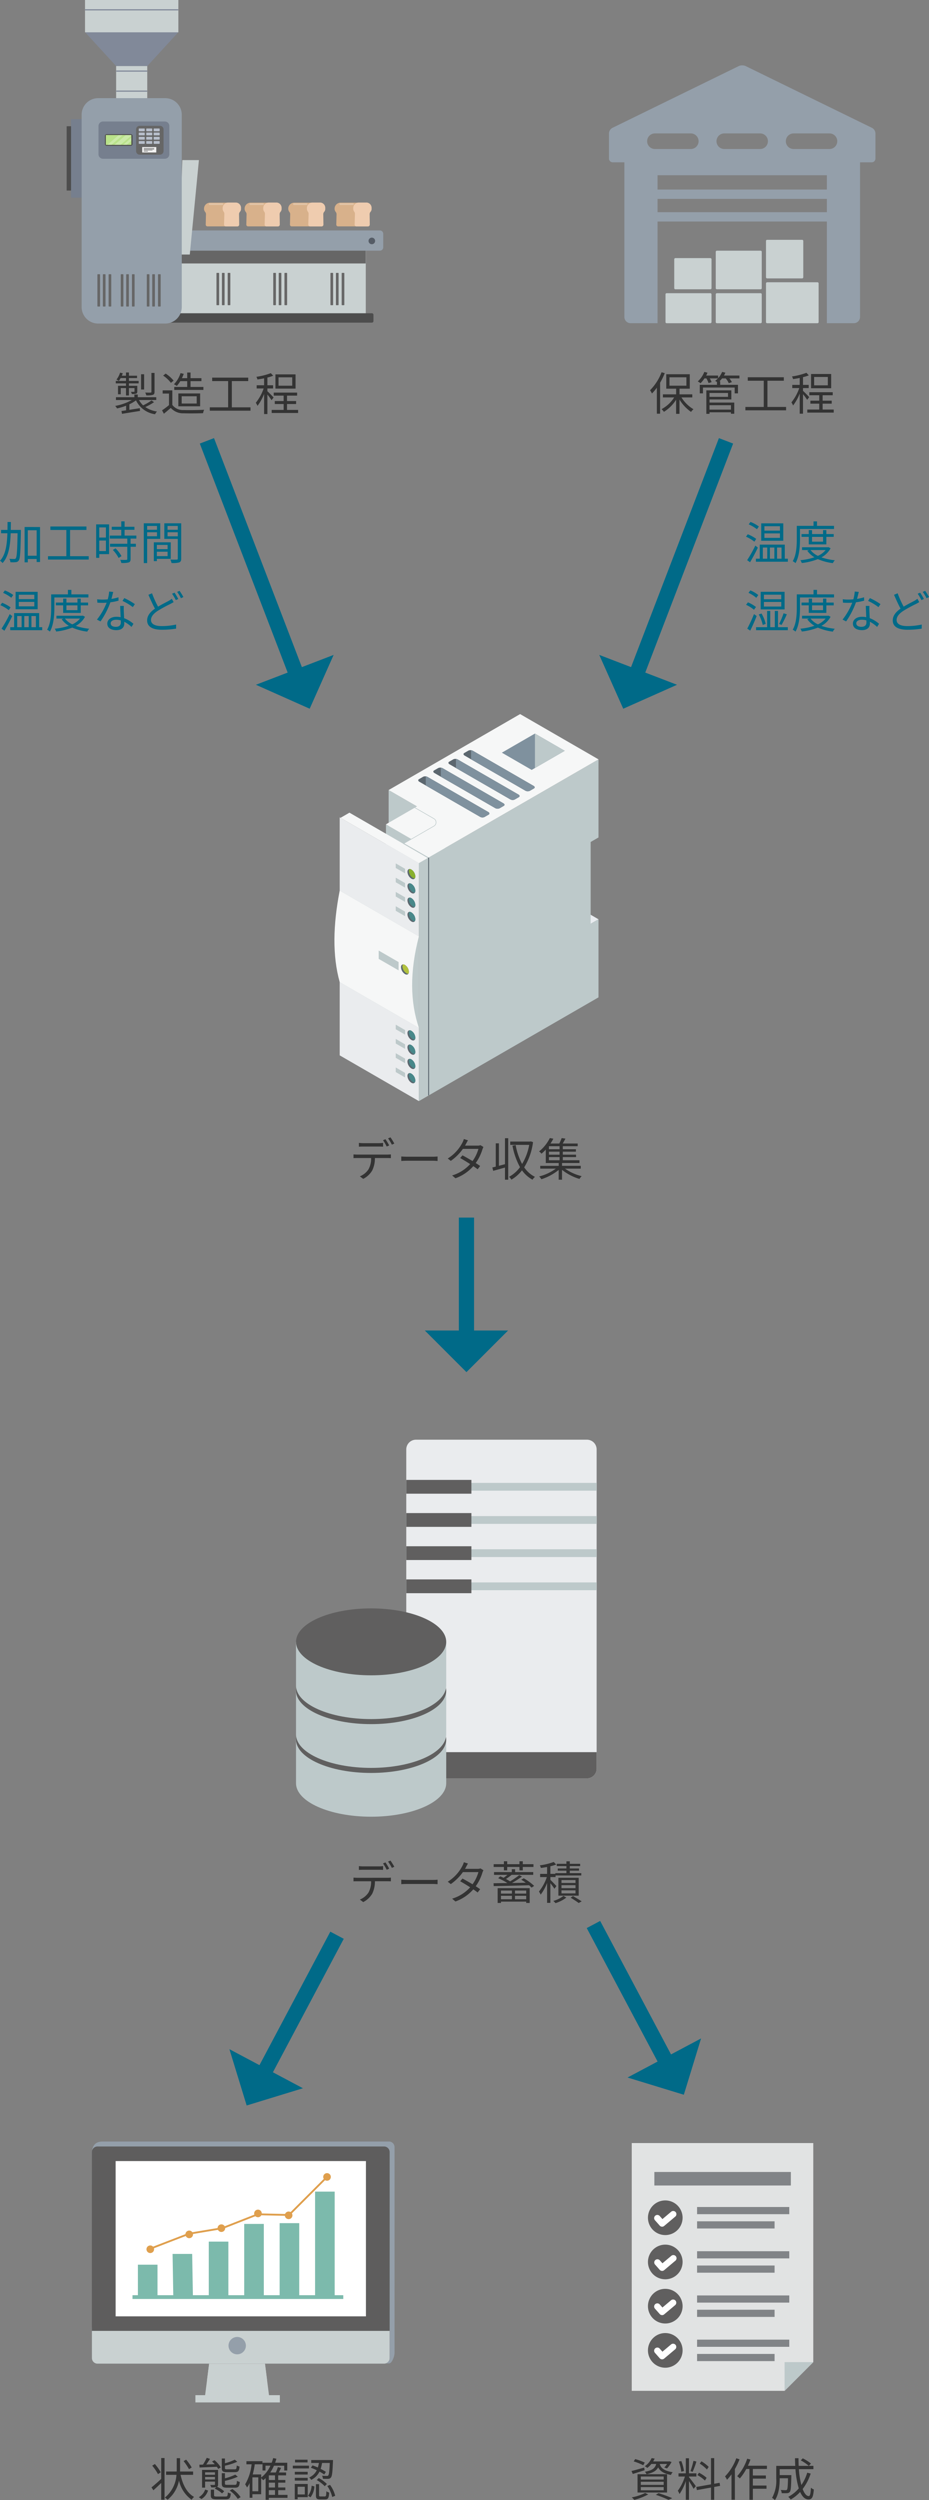 <svg xmlns="http://www.w3.org/2000/svg" xmlns:xlink="http://www.w3.org/1999/xlink" width="244.256" height="656.99" viewBox="0 0 244.256 656.99">
  <rect x="0" y="0" width="244.256" height="656.99" fill="#808080" stroke="none"/>
  <defs>
    <style>
      .cls-1, .cls-28 {
        fill: none;
      }

      .cls-2 {
        fill: #333;
      }

      .cls-3 {
        clip-path: url(#clip-path);
      }

      .cls-4 {
        fill: #4d4d4d;
      }

      .cls-5 {
        fill: #767f8e;
      }

      .cls-11, .cls-6 {
        fill: #c9d1d1;
      }

      .cls-10, .cls-7 {
        fill: #666;
      }

      .cls-27, .cls-8 {
        fill: #949faa;
      }

      .cls-10, .cls-11, .cls-31, .cls-35, .cls-36, .cls-38, .cls-41, .cls-43, .cls-51, .cls-53, .cls-59, .cls-8 {
        fill-rule: evenodd;
      }

      .cls-9 {
        fill: #555c66;
      }

      .cls-12 {
        fill: #818999;
      }

      .cls-13 {
        fill: #b9e28a;
      }

      .cls-14 {
        clip-path: url(#clip-path-3);
      }

      .cls-15 {
        opacity: 0.26;
      }

      .cls-16 {
        clip-path: url(#clip-path-4);
      }

      .cls-17 {
        fill: #fff;
      }

      .cls-18 {
        clip-path: url(#clip-path-5);
      }

      .cls-19 {
        clip-path: url(#clip-path-6);
      }

      .cls-20 {
        fill: #b8bfcc;
      }

      .cls-21 {
        fill: #f2f2f2;
      }

      .cls-22 {
        fill: #d8b18b;
      }

      .cls-23 {
        fill: #efccaf;
      }

      .cls-24 {
        opacity: 0.24;
      }

      .cls-25 {
        clip-path: url(#clip-path-8);
      }

      .cls-26 {
        clip-path: url(#clip-path-12);
      }

      .cls-28 {
        stroke: #006a88;
        stroke-width: 4px;
      }

      .cls-29 {
        fill: #006a88;
      }

      .cls-30 {
        fill: #e9ecf0;
      }

      .cls-31, .cls-33 {
        fill: #bdc9ca;
      }

      .cls-32, .cls-59 {
        fill: #eaecee;
      }

      .cls-34 {
        clip-path: url(#clip-path-13);
      }

      .cls-35 {
        fill: #f6f7f7;
      }

      .cls-36 {
        fill: #5c6870;
      }

      .cls-37 {
        clip-path: url(#clip-path-14);
      }

      .cls-38 {
        fill: #b2c23e;
      }

      .cls-39 {
        clip-path: url(#clip-path-16);
      }

      .cls-40 {
        clip-path: url(#clip-path-18);
      }

      .cls-41 {
        fill: #89b02f;
      }

      .cls-42 {
        clip-path: url(#clip-path-20);
      }

      .cls-43 {
        fill: #48888a;
      }

      .cls-44 {
        clip-path: url(#clip-path-22);
      }

      .cls-45 {
        clip-path: url(#clip-path-24);
      }

      .cls-46 {
        clip-path: url(#clip-path-26);
      }

      .cls-47 {
        clip-path: url(#clip-path-28);
      }

      .cls-48 {
        clip-path: url(#clip-path-30);
      }

      .cls-49 {
        clip-path: url(#clip-path-32);
      }

      .cls-50 {
        clip-path: url(#clip-path-34);
      }

      .cls-51 {
        fill: #7f919e;
      }

      .cls-52 {
        clip-path: url(#clip-path-36);
      }

      .cls-53 {
        fill: #5c676f;
      }

      .cls-54 {
        clip-path: url(#clip-path-38);
      }

      .cls-55 {
        clip-path: url(#clip-path-40);
      }

      .cls-56 {
        clip-path: url(#clip-path-42);
      }

      .cls-57 {
        clip-path: url(#clip-path-44);
      }

      .cls-58 {
        clip-path: url(#clip-path-45);
      }

      .cls-60 {
        fill: #605f5f;
      }

      .cls-61 {
        clip-path: url(#clip-path-46);
      }

      .cls-62 {
        fill: #5e5d5d;
      }

      .cls-63 {
        fill: #7cbaac;
      }

      .cls-64 {
        fill: #df9f4d;
      }

      .cls-65 {
        fill: #e1e3e3;
      }

      .cls-66 {
        clip-path: url(#clip-path-47);
      }

      .cls-67 {
        fill: #818487;
      }
    </style>
    <clipPath id="clip-path">
      <rect id="長方形_8734" data-name="長方形 8734" class="cls-1" width="83.237" height="85.028"/>
    </clipPath>
    <clipPath id="clip-path-3">
      <rect id="長方形_8724" data-name="長方形 8724" class="cls-1" width="6.709" height="2.584"/>
    </clipPath>
    <clipPath id="clip-path-4">
      <rect id="長方形_8720" data-name="長方形 8720" class="cls-1" width="5.282" height="4.735"/>
    </clipPath>
    <clipPath id="clip-path-5">
      <rect id="長方形_8722" data-name="長方形 8722" class="cls-1" width="5.06" height="4.476"/>
    </clipPath>
    <clipPath id="clip-path-6">
      <rect id="長方形_8723" data-name="長方形 8723" class="cls-1" width="4.441" height="3.928"/>
    </clipPath>
    <clipPath id="clip-path-8">
      <rect id="長方形_8729" data-name="長方形 8729" class="cls-1" width="3.8" height="0.46"/>
    </clipPath>
    <clipPath id="clip-path-12">
      <rect id="長方形_8747" data-name="長方形 8747" class="cls-1" width="70.063" height="67.756"/>
    </clipPath>
    <clipPath id="clip-path-13">
      <rect id="長方形_8499" data-name="長方形 8499" class="cls-1" width="69.429" height="101.702"/>
    </clipPath>
    <clipPath id="clip-path-14">
      <path id="パス_43405" data-name="パス 43405" class="cls-1" d="M12.47,47.606a2.3,2.3,0,0,0,1.039,1.8c.574.331,1.039.062,1.039-.6a2.3,2.3,0,0,0-1.039-1.8.942.942,0,0,0-.463-.142c-.34,0-.575.272-.575.741" transform="translate(-12.47 -46.865)"/>
    </clipPath>
    <clipPath id="clip-path-16">
      <path id="パス_43409" data-name="パス 43409" class="cls-1" d="M15.823,35.74V98.282L63.045,71.017V50.491l-2.06,1.189V30.194L63.045,29V8.477Z" transform="translate(-15.823 -8.477)"/>
    </clipPath>
    <clipPath id="clip-path-18">
      <path id="パス_43412" data-name="パス 43412" class="cls-1" d="M13.68,29.75a2.3,2.3,0,0,0,1.039,1.8c.571.331,1.037.062,1.037-.6a2.3,2.3,0,0,0-1.037-1.8.951.951,0,0,0-.463-.142c-.341,0-.575.272-.575.741" transform="translate(-13.68 -29.009)"/>
    </clipPath>
    <clipPath id="clip-path-20">
      <path id="パス_43416" data-name="パス 43416" class="cls-1" d="M13.68,32.423a2.3,2.3,0,0,0,1.039,1.8c.571.33,1.037.062,1.037-.6a2.3,2.3,0,0,0-1.037-1.8.951.951,0,0,0-.463-.142c-.341,0-.575.272-.575.741" transform="translate(-13.68 -31.682)"/>
    </clipPath>
    <clipPath id="clip-path-22">
      <path id="パス_43420" data-name="パス 43420" class="cls-1" d="M13.68,35.1a2.292,2.292,0,0,0,1.039,1.8c.571.331,1.037.063,1.037-.6a2.3,2.3,0,0,0-1.037-1.8.948.948,0,0,0-.463-.14c-.341,0-.575.271-.575.741" transform="translate(-13.68 -34.355)"/>
    </clipPath>
    <clipPath id="clip-path-24">
      <path id="パス_43424" data-name="パス 43424" class="cls-1" d="M13.68,37.769a2.294,2.294,0,0,0,1.039,1.8c.571.331,1.037.062,1.037-.6a2.3,2.3,0,0,0-1.037-1.8.951.951,0,0,0-.463-.142c-.341,0-.575.272-.575.742" transform="translate(-13.68 -37.027)"/>
    </clipPath>
    <clipPath id="clip-path-26">
      <path id="パス_43428" data-name="パス 43428" class="cls-1" d="M13.68,59.944a2.29,2.29,0,0,0,1.039,1.8c.571.331,1.037.063,1.037-.6a2.3,2.3,0,0,0-1.037-1.8.948.948,0,0,0-.463-.14c-.341,0-.575.271-.575.741" transform="translate(-13.68 -59.203)"/>
    </clipPath>
    <clipPath id="clip-path-28">
      <path id="パス_43432" data-name="パス 43432" class="cls-1" d="M13.68,62.617a2.292,2.292,0,0,0,1.039,1.8c.571.331,1.037.063,1.037-.6a2.3,2.3,0,0,0-1.037-1.8.951.951,0,0,0-.463-.142c-.341,0-.575.272-.575.742" transform="translate(-13.68 -61.875)"/>
    </clipPath>
    <clipPath id="clip-path-30">
      <path id="パス_43436" data-name="パス 43436" class="cls-1" d="M13.68,65.289a2.293,2.293,0,0,0,1.039,1.8c.571.331,1.037.063,1.037-.6a2.3,2.3,0,0,0-1.037-1.8.951.951,0,0,0-.463-.142c-.341,0-.575.272-.575.741" transform="translate(-13.68 -64.548)"/>
    </clipPath>
    <clipPath id="clip-path-32">
      <path id="パス_43440" data-name="パス 43440" class="cls-1" d="M13.68,67.962a2.29,2.29,0,0,0,1.039,1.8c.571.331,1.037.063,1.037-.6a2.3,2.3,0,0,0-1.037-1.8.948.948,0,0,0-.463-.14c-.341,0-.575.271-.575.741" transform="translate(-13.68 -67.221)"/>
    </clipPath>
    <clipPath id="clip-path-34">
      <path id="パス_43444" data-name="パス 43444" class="cls-1" d="M48.362,0,13.794,19.958l7.454,4.3-8.166,4.714,6.681,3.855-2.139,1.235L3.491,25.906,1.14,27.264l20.607,11.9L68.969,11.9Z" transform="translate(-1.14 0.001)"/>
    </clipPath>
    <clipPath id="clip-path-36">
      <path id="パス_43448" data-name="パス 43448" class="cls-1" d="M31.364,8.672,39.207,13.2l8.7-5.023L40.064,3.647Z" transform="translate(-31.364 -3.647)"/>
    </clipPath>
    <clipPath id="clip-path-38">
      <path id="パス_43451" data-name="パス 43451" class="cls-1" d="M16.989,11.768,15.9,12.4c-.3.174-.262.477.084.676l15.968,9.22a1.3,1.3,0,0,0,1.172.048l1.089-.627c.3-.173.262-.477-.084-.676l-15.968-9.22a1.366,1.366,0,0,0-.664-.166,1.045,1.045,0,0,0-.508.116" transform="translate(-15.698 -11.652)"/>
    </clipPath>
    <clipPath id="clip-path-40">
      <path id="パス_43454" data-name="パス 43454" class="cls-1" d="M19.816,10.136l-1.088.627c-.3.174-.264.477.083.678l15.969,9.22a1.3,1.3,0,0,0,1.172.048l1.089-.627c.3-.174.262-.479-.084-.678L20.99,10.184a1.369,1.369,0,0,0-.664-.164,1.039,1.039,0,0,0-.509.116" transform="translate(-18.525 -10.02)"/>
    </clipPath>
    <clipPath id="clip-path-42">
      <path id="パス_43457" data-name="パス 43457" class="cls-1" d="M22.643,8.5l-1.088.63c-.3.173-.262.476.084.676l15.969,9.218a1.3,1.3,0,0,0,1.172.049l1.089-.629c.3-.173.262-.476-.086-.676L23.816,8.553a1.362,1.362,0,0,0-.664-.166,1.039,1.039,0,0,0-.509.116" transform="translate(-21.353 -8.387)"/>
    </clipPath>
    <clipPath id="clip-path-44">
      <path id="パス_43460" data-name="パス 43460" class="cls-1" d="M25.471,6.872,24.382,7.5c-.3.173-.262.476.086.676L40.435,17.4a1.307,1.307,0,0,0,1.173.049l1.088-.63c.3-.173.264-.476-.084-.676L26.644,6.921a1.352,1.352,0,0,0-.664-.167,1.039,1.039,0,0,0-.509.118" transform="translate(-24.18 -6.754)"/>
    </clipPath>
    <clipPath id="clip-path-45">
      <rect id="長方形_8540" data-name="長方形 8540" class="cls-1" width="79.041" height="99.074"/>
    </clipPath>
    <clipPath id="clip-path-46">
      <rect id="長方形_8710" data-name="長方形 8710" class="cls-1" width="79.592" height="68.559"/>
    </clipPath>
    <clipPath id="clip-path-47">
      <rect id="長方形_8550" data-name="長方形 8550" class="cls-1" width="47.729" height="65.111"/>
    </clipPath>
  </defs>
  <g id="グループ_14255" data-name="グループ 14255" transform="translate(-64.856 -186.604)">
    <path id="パス_45983" data-name="パス 45983" class="cls-2" d="M-13.692-9.924h-.816v4.968c0,.144-.06.192-.216.2-.192.012-.768.012-1.416-.012a2.546,2.546,0,0,1,.276.744,5.656,5.656,0,0,0,1.728-.132c.348-.132.444-.348.444-.8Zm-2.736.348h-.8v4.008h.8ZM-21.192-6.54h-2.1v2.232h.72V-5.94h1.38V-4h.768V-5.94h1.464v.852c0,.1-.024.132-.132.132s-.408.012-.8,0a2.662,2.662,0,0,1,.24.576,3.092,3.092,0,0,0,1.128-.108c.264-.1.3-.264.3-.6V-6.54h-2.2v-.636h2.556v-.648h-2.556v-.744h2.136v-.624h-2.136v-.852h-.768v.852h-1.1c.084-.216.18-.42.252-.636L-22.752-10A5.323,5.323,0,0,1-23.7-8.184a5.384,5.384,0,0,1,.636.348,5.135,5.135,0,0,0,.456-.732h1.416v.744H-23.88v.648h2.688Zm6.72,3.84a15.931,15.931,0,0,1-2.22,1.3A5.558,5.558,0,0,1-17.772-2.8h4.536V-3.54H-18.1v-.708h-.888v.708h-4.848V-2.8h4.164a13.869,13.869,0,0,1-4.368,1.548,2.865,2.865,0,0,1,.492.66,15.855,15.855,0,0,0,2.388-.72V-.1q-.684.108-1.224.18l.144.744L-17.508.06l-.048-.72c-.936.144-1.884.3-2.748.432V-1.68a10.408,10.408,0,0,0,1.74-1.032A6.6,6.6,0,0,0-13.548.936a2.992,2.992,0,0,1,.5-.72A7.381,7.381,0,0,1-16.116-.96a15.261,15.261,0,0,0,2.292-1.272ZM-5.1-7.764V-6.24H-8.5v.78H-.84v-.78H-4.224V-7.764h2.868v-.78H-4.224v-1.488H-5.1v1.488H-6.492a10.44,10.44,0,0,0,.48-1.14l-.84-.192a7.348,7.348,0,0,1-1.74,2.94,4.362,4.362,0,0,1,.768.432,8.329,8.329,0,0,0,.912-1.26ZM-6.552-3.792H-2.6v1.908H-6.552ZM-1.7-1.152V-4.524H-7.428v3.372ZM-8.676-7.9a9.131,9.131,0,0,0-2.088-1.848l-.66.528a8.306,8.306,0,0,1,2.04,1.908ZM-9.012-5.34h-2.544v.84h1.668v3.036A20.038,20.038,0,0,1-11.712-.1l.48.9C-10.6.288-10-.228-9.42-.732A4.276,4.276,0,0,0-6.024.684C-4.7.732-2.244.708-.936.66A4.06,4.06,0,0,1-.648-.252c-1.4.1-4.068.132-5.376.084A3.493,3.493,0,0,1-9.012-1.512ZM6.636-.888V-7.776h4.308v-.912H1.464v.912h4.2V-.888H.84V0h10.7V-.888ZM22.512-6.564h-3.6v-2.2h3.6Zm.876-2.976H18.1V-5.8h5.292ZM17.616-3.468c-.24-.276-1.26-1.332-1.632-1.644v-.732h1.5v-.84h-1.5V-8.712a9.949,9.949,0,0,0,1.524-.48l-.624-.672a17.573,17.573,0,0,1-3.792.96,3.359,3.359,0,0,1,.276.7c.552-.084,1.164-.18,1.752-.3v1.824H13.164v.84H15a12.392,12.392,0,0,1-2.064,3.756,4.128,4.128,0,0,1,.444.816,12.747,12.747,0,0,0,1.74-3.144v5.3h.864V-4.248A13.743,13.743,0,0,1,17.076-2.76ZM21.144-.2V-1.752h2.388v-.78H21.144V-3.96H23.8v-.792H17.652v.792h2.6v1.428H17.928v.78h2.328V-.2H17.112V.6H24.06V-.2Z" transform="translate(119.176 294.525)"/>
    <g id="グループ_14225" data-name="グループ 14225" transform="translate(82.383 186.604)">
      <g id="グループ_13205" data-name="グループ 13205" class="cls-3">
        <rect id="長方形_8711" data-name="長方形 8711" class="cls-4" width="2.223" height="16.899" transform="translate(0 33.176)"/>
        <rect id="長方形_8712" data-name="長方形 8712" class="cls-5" width="4.98" height="20.632" transform="translate(1.155 31.31)"/>
        <rect id="長方形_8713" data-name="長方形 8713" class="cls-6" width="68.568" height="19.844" transform="translate(10.078 64.847)"/>
        <rect id="長方形_8714" data-name="長方形 8714" class="cls-7" width="68.536" height="4.729" transform="translate(10.078 64.503)"/>
        <g id="グループ_13179" data-name="グループ 13179" transform="translate(0 0)">
          <g id="グループ_13178" data-name="グループ 13178" class="cls-3">
            <path id="パス_44170" data-name="パス 44170" class="cls-8" d="M79.163,34.33H5.063a.88.88,0,0,0-.878.877v3.555a.879.879,0,0,0,.878.877h74.1a.878.878,0,0,0,.877-.877V35.207a.879.879,0,0,0-.877-.877" transform="translate(3.197 26.229)"/>
            <path id="パス_44171" data-name="パス 44171" class="cls-9" d="M46.724,36.265a.865.865,0,1,0-.866.866.867.867,0,0,0,.866-.866" transform="translate(34.376 27.046)"/>
            <path id="パス_44172" data-name="パス 44172" class="cls-9" d="M12.956,36.265a.865.865,0,1,0-.866.866.867.867,0,0,0,.866-.866" transform="translate(8.576 27.046)"/>
            <path id="パス_44173" data-name="パス 44173" class="cls-4" d="M72.471,46.664H10.6a.409.409,0,0,0-.409.407v1.653a.409.409,0,0,0,.409.407H72.471a.409.409,0,0,0,.407-.407V47.071a.409.409,0,0,0-.407-.407" transform="translate(7.789 35.653)"/>
            <path id="パス_44174" data-name="パス 44174" class="cls-10" d="M41.573,40.649h-.467a.114.114,0,0,0-.115.115v8.261a.116.116,0,0,0,.115.116h.467a.116.116,0,0,0,.115-.116V40.764a.114.114,0,0,0-.115-.115" transform="translate(31.318 31.057)"/>
            <path id="パス_44175" data-name="パス 44175" class="cls-10" d="M40.715,40.649h-.467a.114.114,0,0,0-.115.115v8.261a.116.116,0,0,0,.115.116h.467a.116.116,0,0,0,.115-.116V40.764a.114.114,0,0,0-.115-.115" transform="translate(30.663 31.057)"/>
            <path id="パス_44176" data-name="パス 44176" class="cls-10" d="M39.9,40.649h-.467a.114.114,0,0,0-.115.115v8.261a.116.116,0,0,0,.115.116H39.9a.116.116,0,0,0,.115-.116V40.764a.114.114,0,0,0-.115-.115" transform="translate(30.042 31.057)"/>
            <path id="パス_44177" data-name="パス 44177" class="cls-10" d="M33.044,40.649h-.467a.114.114,0,0,0-.115.115v8.261a.116.116,0,0,0,.115.116h.467a.116.116,0,0,0,.115-.116V40.764a.114.114,0,0,0-.115-.115" transform="translate(24.802 31.057)"/>
            <path id="パス_44178" data-name="パス 44178" class="cls-10" d="M32.187,40.649H31.72a.114.114,0,0,0-.115.115v8.261a.116.116,0,0,0,.115.116h.467a.116.116,0,0,0,.115-.116V40.764a.114.114,0,0,0-.115-.115" transform="translate(24.147 31.057)"/>
            <path id="パス_44179" data-name="パス 44179" class="cls-10" d="M31.374,40.649h-.467a.114.114,0,0,0-.115.115v8.261a.116.116,0,0,0,.115.116h.467a.116.116,0,0,0,.115-.116V40.764a.114.114,0,0,0-.115-.115" transform="translate(23.526 31.057)"/>
            <path id="パス_44180" data-name="パス 44180" class="cls-10" d="M24.582,40.649h-.467a.114.114,0,0,0-.115.115v8.261a.116.116,0,0,0,.115.116h.467a.116.116,0,0,0,.115-.116V40.764a.114.114,0,0,0-.115-.115" transform="translate(18.337 31.057)"/>
            <path id="パス_44181" data-name="パス 44181" class="cls-10" d="M23.725,40.649h-.467a.114.114,0,0,0-.115.115v8.261a.116.116,0,0,0,.115.116h.467a.116.116,0,0,0,.115-.116V40.764a.114.114,0,0,0-.115-.115" transform="translate(17.682 31.057)"/>
            <path id="パス_44182" data-name="パス 44182" class="cls-10" d="M22.911,40.649h-.467a.114.114,0,0,0-.115.115v8.261a.116.116,0,0,0,.115.116h.467a.116.116,0,0,0,.115-.116V40.764a.114.114,0,0,0-.115-.115" transform="translate(17.06 31.057)"/>
            <path id="パス_44183" data-name="パス 44183" class="cls-10" d="M15.7,40.649h-.467a.114.114,0,0,0-.115.115v8.261a.116.116,0,0,0,.115.116H15.7a.116.116,0,0,0,.115-.116V40.764a.114.114,0,0,0-.115-.115" transform="translate(11.552 31.057)"/>
            <path id="パス_44184" data-name="パス 44184" class="cls-10" d="M14.844,40.649h-.467a.114.114,0,0,0-.115.115v8.261a.116.116,0,0,0,.115.116h.467a.116.116,0,0,0,.115-.116V40.764a.114.114,0,0,0-.115-.115" transform="translate(10.897 31.057)"/>
            <path id="パス_44185" data-name="パス 44185" class="cls-10" d="M14.031,40.649h-.467a.114.114,0,0,0-.115.115v8.261a.116.116,0,0,0,.115.116h.467a.116.116,0,0,0,.115-.116V40.764a.114.114,0,0,0-.115-.115" transform="translate(10.275 31.057)"/>
            <path id="パス_44186" data-name="パス 44186" class="cls-11" d="M17.628,23.849h4.357l-2.4,24.815H16.739Z" transform="translate(12.789 18.221)"/>
            <path id="パス_44187" data-name="パス 44187" class="cls-12" d="M27.282,4.787H2.736l8.185,8.921,8.183,0Z" transform="translate(2.09 3.657)"/>
            <rect id="長方形_8715" data-name="長方形 8715" class="cls-6" width="8.182" height="8.848" transform="translate(13.008 17.363)"/>
            <rect id="長方形_8716" data-name="長方形 8716" class="cls-6" width="24.546" height="8.492" transform="translate(4.826)"/>
            <path id="パス_44188" data-name="パス 44188" class="cls-8" d="M24.206,73.856H6.581A4.35,4.35,0,0,1,2.231,69.5V18.974a4.351,4.351,0,0,1,4.35-4.352H24.206a4.353,4.353,0,0,1,4.352,4.352V69.5a4.352,4.352,0,0,1-4.352,4.352" transform="translate(1.705 11.172)"/>
            <path id="パス_44189" data-name="パス 44189" class="cls-5" d="M4.746,19.279V26.71a1.176,1.176,0,0,0,1.177,1.177H22.194a1.177,1.177,0,0,0,1.177-1.177V19.279A1.177,1.177,0,0,0,22.194,18.1H5.923a1.176,1.176,0,0,0-1.177,1.177" transform="translate(3.626 13.83)"/>
            <path id="パス_44190" data-name="パス 44190" class="cls-4" d="M12.509,19.985H6.167a.465.465,0,0,0-.464.464v2.134a.465.465,0,0,0,.464.464h6.342a.465.465,0,0,0,.464-.464V20.449a.465.465,0,0,0-.464-.464" transform="translate(4.357 15.269)"/>
            <rect id="長方形_8717" data-name="長方形 8717" class="cls-13" width="6.709" height="2.584" transform="translate(10.302 35.483)"/>
          </g>
        </g>
        <g id="グループ_13190" data-name="グループ 13190" transform="translate(10.29 35.496)">
          <g id="グループ_13189" data-name="グループ 13189" class="cls-14">
            <g id="グループ_13182" data-name="グループ 13182" class="cls-15" transform="translate(1.46 -0.674)">
              <g id="グループ_13181" data-name="グループ 13181">
                <g id="グループ_13180" data-name="グループ 13180" class="cls-16">
                  <rect id="長方形_8719" data-name="長方形 8719" class="cls-17" width="6.065" height="1.038" transform="translate(0.001 3.946) rotate(-40.591)"/>
                </g>
              </g>
            </g>
            <g id="グループ_13185" data-name="グループ 13185" class="cls-15" transform="translate(-0.418 -0.675)">
              <g id="グループ_13184" data-name="グループ 13184">
                <g id="グループ_13183" data-name="グループ 13183" class="cls-18">
                  <rect id="長方形_8721" data-name="長方形 8721" class="cls-17" width="6.065" height="0.697" transform="translate(0.001 3.946) rotate(-40.586)"/>
                </g>
              </g>
            </g>
            <g id="グループ_13188" data-name="グループ 13188" class="cls-15" transform="translate(2.672 0.7)">
              <g id="グループ_13187" data-name="グループ 13187">
                <g id="グループ_13186" data-name="グループ 13186" class="cls-19">
                  <path id="パス_44191" data-name="パス 44191" class="cls-17" d="M11.789,20.983l-.4-.464L7.347,23.982l.4.464Z" transform="translate(-7.348 -20.518)"/>
                </g>
              </g>
            </g>
          </g>
        </g>
        <g id="グループ_13204" data-name="グループ 13204" transform="translate(0 0)">
          <g id="グループ_13203" data-name="グループ 13203" class="cls-3">
            <path id="パス_44192" data-name="パス 44192" class="cls-10" d="M16.629,26.324H11.287a.938.938,0,0,1-.938-.937V19.681a.938.938,0,0,1,.938-.937h5.341a.937.937,0,0,1,.937.937v5.707a.937.937,0,0,1-.937.937" transform="translate(7.907 14.321)"/>
            <path id="パス_44193" data-name="パス 44193" class="cls-20" d="M12.2,19.14H10.866a.122.122,0,0,0-.122.12v.487a.122.122,0,0,0,.122.122H12.2a.12.12,0,0,0,.12-.122V19.26a.12.12,0,0,0-.12-.12" transform="translate(8.209 14.624)"/>
            <path id="パス_44194" data-name="パス 44194" class="cls-20" d="M13.319,19.14H11.984a.122.122,0,0,0-.122.12v.487a.122.122,0,0,0,.122.122h1.335a.12.12,0,0,0,.12-.122V19.26a.12.12,0,0,0-.12-.12" transform="translate(9.063 14.624)"/>
            <path id="パス_44195" data-name="パス 44195" class="cls-20" d="M14.427,19.14H13.092a.122.122,0,0,0-.122.12v.487a.122.122,0,0,0,.122.122h1.335a.12.12,0,0,0,.12-.122V19.26a.12.12,0,0,0-.12-.12" transform="translate(9.909 14.624)"/>
            <path id="パス_44196" data-name="パス 44196" class="cls-20" d="M12.2,19.75H10.866a.122.122,0,0,0-.122.12v.487a.122.122,0,0,0,.122.122H12.2a.12.12,0,0,0,.12-.122V19.87a.12.12,0,0,0-.12-.12" transform="translate(8.209 15.09)"/>
            <path id="パス_44197" data-name="パス 44197" class="cls-20" d="M13.319,19.75H11.984a.122.122,0,0,0-.122.12v.487a.122.122,0,0,0,.122.122h1.335a.12.12,0,0,0,.12-.122V19.87a.12.12,0,0,0-.12-.12" transform="translate(9.063 15.09)"/>
            <path id="パス_44198" data-name="パス 44198" class="cls-20" d="M14.427,19.75H13.092a.122.122,0,0,0-.122.12v.487a.122.122,0,0,0,.122.122h1.335a.12.12,0,0,0,.12-.122V19.87a.12.12,0,0,0-.12-.12" transform="translate(9.909 15.09)"/>
            <path id="パス_44199" data-name="パス 44199" class="cls-20" d="M12.2,20.386H10.866a.122.122,0,0,0-.122.12v.487a.122.122,0,0,0,.122.122H12.2a.12.12,0,0,0,.12-.122v-.487a.12.12,0,0,0-.12-.12" transform="translate(8.209 15.575)"/>
            <path id="パス_44200" data-name="パス 44200" class="cls-20" d="M13.319,20.386H11.984a.122.122,0,0,0-.122.12v.487a.122.122,0,0,0,.122.122h1.335a.12.12,0,0,0,.12-.122v-.487a.12.12,0,0,0-.12-.12" transform="translate(9.063 15.575)"/>
            <path id="パス_44201" data-name="パス 44201" class="cls-20" d="M14.427,20.386H13.092a.122.122,0,0,0-.122.12v.487a.122.122,0,0,0,.122.122h1.335a.12.12,0,0,0,.12-.122v-.487a.12.12,0,0,0-.12-.12" transform="translate(9.909 15.575)"/>
            <path id="パス_44202" data-name="パス 44202" class="cls-20" d="M12.2,21.013H10.866a.122.122,0,0,0-.122.12v.487a.122.122,0,0,0,.122.122H12.2a.12.12,0,0,0,.12-.122v-.487a.12.12,0,0,0-.12-.12" transform="translate(8.209 16.055)"/>
            <path id="パス_44203" data-name="パス 44203" class="cls-20" d="M13.319,21.013H11.984a.122.122,0,0,0-.122.12v.487a.122.122,0,0,0,.122.122h1.335a.12.12,0,0,0,.12-.122v-.487a.12.12,0,0,0-.12-.12" transform="translate(9.063 16.055)"/>
            <path id="パス_44204" data-name="パス 44204" class="cls-20" d="M14.427,21.013H13.092a.122.122,0,0,0-.122.12v.487a.122.122,0,0,0,.122.122h1.335a.12.12,0,0,0,.12-.122v-.487a.12.12,0,0,0-.12-.12" transform="translate(9.909 16.055)"/>
            <rect id="長方形_8725" data-name="長方形 8725" class="cls-21" width="3.699" height="1.425" transform="translate(19.863 38.645)"/>
            <path id="パス_44205" data-name="パス 44205" class="cls-10" d="M14.232,22.07H11.513a.02.02,0,0,0-.021.019v.081a.02.02,0,0,0,.021.021h2.718a.02.02,0,0,0,.019-.021v-.081a.02.02,0,0,0-.019-.019" transform="translate(8.78 16.862)"/>
            <path id="パス_44206" data-name="パス 44206" class="cls-10" d="M14.232,22.2H11.513a.02.02,0,0,0-.021.019V22.3a.02.02,0,0,0,.021.021h2.718a.02.02,0,0,0,.019-.021v-.081a.02.02,0,0,0-.019-.019" transform="translate(8.78 16.961)"/>
            <path id="パス_44207" data-name="パス 44207" class="cls-10" d="M13.762,22.328H11.512a.02.02,0,0,0-.019.019v.081a.02.02,0,0,0,.019.021h2.249a.02.02,0,0,0,.019-.021v-.081a.02.02,0,0,0-.019-.019" transform="translate(8.781 17.059)"/>
            <path id="パス_44208" data-name="パス 44208" class="cls-10" d="M12.564,22.491H11.512a.02.02,0,0,0-.019.019v.081a.02.02,0,0,0,.019.021h1.051a.02.02,0,0,0,.019-.021V22.51a.02.02,0,0,0-.019-.019" transform="translate(8.781 17.184)"/>
            <path id="パス_44209" data-name="パス 44209" class="cls-10" d="M14.2,40.851h-.467a.114.114,0,0,0-.115.115v8.261a.116.116,0,0,0,.115.116H14.2a.116.116,0,0,0,.115-.116V40.966a.114.114,0,0,0-.115-.115" transform="translate(10.401 31.211)"/>
            <path id="パス_44210" data-name="パス 44210" class="cls-10" d="M13.338,40.851h-.467a.114.114,0,0,0-.115.115v8.261a.116.116,0,0,0,.115.116h.467a.116.116,0,0,0,.115-.116V40.966a.114.114,0,0,0-.115-.115" transform="translate(9.746 31.211)"/>
            <path id="パス_44211" data-name="パス 44211" class="cls-10" d="M12.525,40.851h-.467a.114.114,0,0,0-.115.115v8.261a.116.116,0,0,0,.115.116h.467a.116.116,0,0,0,.115-.116V40.966a.114.114,0,0,0-.115-.115" transform="translate(9.125 31.211)"/>
            <path id="パス_44212" data-name="パス 44212" class="cls-10" d="M6.835,40.851H6.368a.114.114,0,0,0-.115.115v8.261a.116.116,0,0,0,.115.116h.467a.116.116,0,0,0,.115-.116V40.966a.114.114,0,0,0-.115-.115" transform="translate(4.777 31.211)"/>
            <path id="パス_44213" data-name="パス 44213" class="cls-10" d="M5.977,40.851H5.51a.114.114,0,0,0-.115.115v8.261a.116.116,0,0,0,.115.116h.467a.116.116,0,0,0,.115-.116V40.966a.114.114,0,0,0-.115-.115" transform="translate(4.122 31.211)"/>
            <path id="パス_44214" data-name="パス 44214" class="cls-10" d="M5.164,40.851H4.7a.114.114,0,0,0-.115.115v8.261a.116.116,0,0,0,.115.116h.467a.116.116,0,0,0,.115-.116V40.966a.114.114,0,0,0-.115-.115" transform="translate(3.501 31.211)"/>
            <path id="パス_44215" data-name="パス 44215" class="cls-10" d="M10.313,40.851H9.846a.114.114,0,0,0-.115.115v8.261a.116.116,0,0,0,.115.116h.467a.116.116,0,0,0,.115-.116V40.966a.114.114,0,0,0-.115-.115" transform="translate(7.435 31.211)"/>
            <path id="パス_44216" data-name="パス 44216" class="cls-10" d="M9.456,40.851H8.989a.114.114,0,0,0-.115.115v8.261a.116.116,0,0,0,.115.116h.467a.116.116,0,0,0,.115-.116V40.966a.114.114,0,0,0-.115-.115" transform="translate(6.78 31.211)"/>
            <path id="パス_44217" data-name="パス 44217" class="cls-10" d="M8.643,40.851H8.176a.114.114,0,0,0-.115.115v8.261a.116.116,0,0,0,.115.116h.467a.116.116,0,0,0,.115-.116V40.966a.114.114,0,0,0-.115-.115" transform="translate(6.159 31.211)"/>
            <rect id="長方形_8726" data-name="長方形 8726" class="cls-12" width="8.166" height="0.31" transform="translate(13.029 23.793)"/>
            <rect id="長方形_8727" data-name="長方形 8727" class="cls-12" width="8.166" height="0.31" transform="translate(13.029 18.524)"/>
            <rect id="長方形_8728" data-name="長方形 8728" class="cls-12" width="24.525" height="0.31" transform="translate(4.825 2.426)"/>
            <path id="パス_44218" data-name="パス 44218" class="cls-22" d="M28.423,30.194h-6.4a1.574,1.574,0,0,0-1.549,1.487v.212a1.338,1.338,0,0,0,.316.753.962.962,0,0,1,.2.568l-.069,2.762a.463.463,0,0,0,.5.445h7Z" transform="translate(15.64 23.069)"/>
            <path id="パス_44219" data-name="パス 44219" class="cls-23" d="M26.7,30.173H24.7a1.455,1.455,0,0,0-1.45,1.45v.212a1.292,1.292,0,0,0,.266.753.935.935,0,0,1,.178.566l-.081,2.81a.49.49,0,0,0,.49.49h3a.492.492,0,0,0,.492-.49l-.041-2.7a.954.954,0,0,1,.229-.646,1.112,1.112,0,0,0,.293-.787v-.273A1.389,1.389,0,0,0,26.7,30.173" transform="translate(17.767 23.053)"/>
            <g id="グループ_13193" data-name="グループ 13193" class="cls-24" transform="translate(37.383 53.408)">
              <g id="グループ_13192" data-name="グループ 13192">
                <g id="グループ_13191" data-name="グループ 13191" class="cls-25">
                  <path id="パス_44220" data-name="パス 44220" class="cls-17" d="M24.762,30.276H21.421a.23.23,0,0,0,0,.46h3.341a.23.23,0,0,0,0-.46" transform="translate(-21.192 -30.276)"/>
                </g>
              </g>
            </g>
            <path id="パス_44221" data-name="パス 44221" class="cls-22" d="M34.474,30.194h-6.4a1.574,1.574,0,0,0-1.549,1.487v.212a1.338,1.338,0,0,0,.316.753.962.962,0,0,1,.2.568l-.069,2.762a.463.463,0,0,0,.5.445h7Z" transform="translate(20.264 23.069)"/>
            <path id="パス_44222" data-name="パス 44222" class="cls-23" d="M32.749,30.173h-2a1.455,1.455,0,0,0-1.45,1.45v.212a1.292,1.292,0,0,0,.266.753.935.935,0,0,1,.178.566l-.081,2.81a.49.49,0,0,0,.49.49h3a.492.492,0,0,0,.494-.49l-.042-2.7a.963.963,0,0,1,.229-.646,1.112,1.112,0,0,0,.293-.787v-.273a1.388,1.388,0,0,0-1.387-1.388" transform="translate(22.389 23.053)"/>
            <g id="グループ_13196" data-name="グループ 13196" class="cls-24" transform="translate(48.056 53.408)">
              <g id="グループ_13195" data-name="グループ 13195">
                <g id="グループ_13194" data-name="グループ 13194" class="cls-25">
                  <path id="パス_44223" data-name="パス 44223" class="cls-17" d="M30.812,30.276H27.471a.23.23,0,0,0,0,.46h3.341a.23.23,0,0,0,0-.46" transform="translate(-27.242 -30.276)"/>
                </g>
              </g>
            </g>
            <path id="パス_44224" data-name="パス 44224" class="cls-22" d="M40.978,30.194h-6.4a1.574,1.574,0,0,0-1.549,1.487v.212a1.338,1.338,0,0,0,.316.753.962.962,0,0,1,.2.568l-.069,2.762a.463.463,0,0,0,.5.445h7Z" transform="translate(25.233 23.069)"/>
            <path id="パス_44225" data-name="パス 44225" class="cls-23" d="M39.253,30.173H37.26a1.456,1.456,0,0,0-1.452,1.45v.212a1.3,1.3,0,0,0,.266.753.937.937,0,0,1,.18.566l-.083,2.81a.492.492,0,0,0,.49.49h3a.492.492,0,0,0,.494-.49l-.042-2.7a.947.947,0,0,1,.231-.646,1.12,1.12,0,0,0,.293-.787v-.273a1.39,1.39,0,0,0-1.388-1.388" transform="translate(27.358 23.053)"/>
            <g id="グループ_13199" data-name="グループ 13199" class="cls-24" transform="translate(59.529 53.408)">
              <g id="グループ_13198" data-name="グループ 13198">
                <g id="グループ_13197" data-name="グループ 13197" class="cls-25">
                  <path id="パス_44226" data-name="パス 44226" class="cls-17" d="M37.316,30.276H33.975a.23.23,0,0,0,0,.46h3.341a.23.23,0,0,0,0-.46" transform="translate(-33.746 -30.276)"/>
                </g>
              </g>
            </g>
            <path id="パス_44227" data-name="パス 44227" class="cls-22" d="M47.885,30.194h-6.4a1.574,1.574,0,0,0-1.549,1.487v.212a1.338,1.338,0,0,0,.316.753.962.962,0,0,1,.2.568l-.069,2.762a.463.463,0,0,0,.5.445h7Z" transform="translate(30.51 23.069)"/>
            <path id="パス_44228" data-name="パス 44228" class="cls-23" d="M46.159,30.173H44.166a1.455,1.455,0,0,0-1.45,1.45v.212a1.292,1.292,0,0,0,.266.753.935.935,0,0,1,.178.566l-.081,2.81a.49.49,0,0,0,.49.49h3a.492.492,0,0,0,.492-.49l-.041-2.7a.954.954,0,0,1,.229-.646,1.113,1.113,0,0,0,.293-.787v-.273a1.389,1.389,0,0,0-1.388-1.388" transform="translate(32.636 23.053)"/>
            <g id="グループ_13202" data-name="グループ 13202" class="cls-24" transform="translate(71.714 53.408)">
              <g id="グループ_13201" data-name="グループ 13201">
                <g id="グループ_13200" data-name="グループ 13200" class="cls-25">
                  <path id="パス_44229" data-name="パス 44229" class="cls-17" d="M44.223,30.276H40.882a.23.23,0,0,0,0,.46h3.341a.23.23,0,0,0,0-.46" transform="translate(-40.654 -30.276)"/>
                </g>
              </g>
            </g>
          </g>
        </g>
      </g>
    </g>
    <path id="パス_45985" data-name="パス 45985" class="cls-2" d="M-21.2-10.008A13.474,13.474,0,0,1-24.228-5.28a7.287,7.287,0,0,1,.5.864A12.968,12.968,0,0,0-22.44-5.952V.888h.852V-7.26a17.826,17.826,0,0,0,1.224-2.5Zm2.076,1.332h4.452v2.2h-4.452Zm6,5.292V-4.2h-3.36V-5.688h2.7V-9.48h-6.18v3.792h2.592V-4.2h-3.48v.816h2.964A8.889,8.889,0,0,1-21.2-.312,4.395,4.395,0,0,1-20.58.4a10.029,10.029,0,0,0,3.2-3.192V.924h.888V-2.832A10.748,10.748,0,0,0-13.452.42a4.043,4.043,0,0,1,.636-.708,9.35,9.35,0,0,1-3.156-3.1Zm10.164,2.04V-.18H-8.592V-1.344ZM-3.732-4.56v1.02h-4.86V-4.56Zm-4.86,1.7h5.736V-5.244H-9.432V.924h.84V.516h5.628V.9h.876V-2.04h-6.5Zm7.86-6.276H-4.8a6.3,6.3,0,0,0,.372-.756l-.852-.2A5.632,5.632,0,0,1-6.336-8.436v-.7H-9.48a5.973,5.973,0,0,0,.348-.744l-.828-.216a6.575,6.575,0,0,1-1.728,2.5,5.511,5.511,0,0,1,.732.48A8.182,8.182,0,0,0-9.924-8.388h.516a7.563,7.563,0,0,1,.564,1.224l.792-.24a5.446,5.446,0,0,0-.468-.984h2.136a4.807,4.807,0,0,1-.744.66,4.356,4.356,0,0,1,.492.276V-6.7H-11.16v2.244h.84V-5.988h8.34v1.536h.864V-6.7H-5.784v-.936h-.18a8.351,8.351,0,0,0,.672-.756h.96a5.573,5.573,0,0,1,.8,1.26l.816-.276a5.969,5.969,0,0,0-.648-.984H-.732ZM6.636-.888V-7.776h4.308v-.912H1.464v.912h4.2V-.888H.84V0h10.7V-.888ZM22.512-6.564h-3.6v-2.2h3.6Zm.876-2.976H18.1V-5.8h5.292ZM17.616-3.468c-.24-.276-1.26-1.332-1.632-1.644v-.732h1.5v-.84h-1.5V-8.712a9.949,9.949,0,0,0,1.524-.48l-.624-.672a17.573,17.573,0,0,1-3.792.96,3.359,3.359,0,0,1,.276.7c.552-.084,1.164-.18,1.752-.3v1.824H13.164v.84H15a12.392,12.392,0,0,1-2.064,3.756,4.128,4.128,0,0,1,.444.816,12.747,12.747,0,0,0,1.74-3.144v5.3h.864V-4.248A13.743,13.743,0,0,1,17.076-2.76ZM21.144-.2V-1.752h2.388v-.78H21.144V-3.96H23.8v-.792H17.652v.792h2.6v1.428H17.928v.78h2.328V-.2H17.112V.6H24.06V-.2Z" transform="translate(260 294.428)"/>
    <g id="グループ_14226" data-name="グループ 14226" transform="translate(224.969 203.777)">
      <g id="グループ_13207" data-name="グループ 13207" class="cls-26" transform="translate(0 0.001)">
        <path id="パス_44230" data-name="パス 44230" class="cls-8" d="M69.18,16.439,35.914.179a2.27,2.27,0,0,0-1.766,0L.883,16.439A1.726,1.726,0,0,0,0,17.854V24.5a.984.984,0,0,0,.984.978H4.052V66.122a1.639,1.639,0,0,0,1.637,1.637h7.082V41.037H57.292V67.758h7.079a1.641,1.641,0,0,0,1.639-1.637V25.483h3.069a.984.984,0,0,0,.984-.978v-6.65a1.726,1.726,0,0,0-.883-1.415M48.551,17.885h9.425a2.049,2.049,0,1,1,0,4.1H48.551a2.049,2.049,0,0,1,0-4.1m8.741,14.752H12.771V28.879H57.292ZM30.32,17.885h9.422a2.049,2.049,0,1,1,0,4.1H30.32a2.049,2.049,0,1,1,0-4.1m-18.236,0h9.428a2.049,2.049,0,1,1,0,4.1H12.084a2.049,2.049,0,0,1,0-4.1m.687,17.207H57.292v3.489H12.771Z" transform="translate(0 -0.001)"/>
        <path id="長方形_8735" data-name="長方形 8735" class="cls-27" d="M.291,0h11.5a.291.291,0,0,1,.291.291V7.582a.293.293,0,0,1-.293.293H.293A.293.293,0,0,1,0,7.582V.291A.291.291,0,0,1,.291,0Z" transform="translate(14.867 59.88)"/>
        <path id="長方形_8736" data-name="長方形 8736" class="cls-27" d="M.291,0h11.5a.291.291,0,0,1,.291.291V7.582a.293.293,0,0,1-.293.293H.292A.292.292,0,0,1,0,7.583V.291A.291.291,0,0,1,.291,0Z" transform="translate(28.081 59.88)"/>
        <path id="長方形_8737" data-name="長方形 8737" class="cls-27" d="M.291,0h11.5a.291.291,0,0,1,.291.291V9.838a.293.293,0,0,1-.293.293H.292A.292.292,0,0,1,0,9.839V.291A.291.291,0,0,1,.291,0Z" transform="translate(28.081 48.712)"/>
        <path id="長方形_8738" data-name="長方形 8738" class="cls-27" d="M.292,0h9.2a.292.292,0,0,1,.292.292V9.836a.292.292,0,0,1-.292.292H.293A.293.293,0,0,1,0,9.835V.292A.292.292,0,0,1,.292,0Z" transform="translate(41.293 45.849)"/>
        <path id="長方形_8739" data-name="長方形 8739" class="cls-27" d="M.291,0h9.2a.292.292,0,0,1,.292.292v7.6a.293.293,0,0,1-.293.293H.293A.293.293,0,0,1,0,7.89V.291A.291.291,0,0,1,.291,0Z" transform="translate(17.171 50.66)"/>
        <path id="長方形_8740" data-name="長方形 8740" class="cls-27" d="M.291,0H13.534a.291.291,0,0,1,.291.291V10.453a.292.292,0,0,1-.292.292H.291A.291.291,0,0,1,0,10.454V.291A.291.291,0,0,1,.291,0Z" transform="translate(41.293 57.011)"/>
        <path id="長方形_8741" data-name="長方形 8741" class="cls-6" d="M.291,0h11.5a.291.291,0,0,1,.291.291V7.582a.293.293,0,0,1-.293.293H.293A.293.293,0,0,1,0,7.582V.291A.291.291,0,0,1,.291,0Z" transform="translate(14.867 59.88)"/>
        <path id="長方形_8742" data-name="長方形 8742" class="cls-6" d="M.291,0h11.5a.291.291,0,0,1,.291.291V7.582a.293.293,0,0,1-.293.293H.292A.292.292,0,0,1,0,7.583V.291A.291.291,0,0,1,.291,0Z" transform="translate(28.081 59.88)"/>
        <path id="長方形_8743" data-name="長方形 8743" class="cls-6" d="M.291,0h11.5a.291.291,0,0,1,.291.291V9.838a.293.293,0,0,1-.293.293H.292A.292.292,0,0,1,0,9.839V.291A.291.291,0,0,1,.291,0Z" transform="translate(28.081 48.712)"/>
        <path id="長方形_8744" data-name="長方形 8744" class="cls-6" d="M.292,0h9.2a.292.292,0,0,1,.292.292V9.836a.292.292,0,0,1-.292.292H.293A.293.293,0,0,1,0,9.835V.292A.292.292,0,0,1,.292,0Z" transform="translate(41.293 45.849)"/>
        <path id="長方形_8745" data-name="長方形 8745" class="cls-6" d="M.291,0h9.2a.292.292,0,0,1,.292.292v7.6a.293.293,0,0,1-.293.293H.293A.293.293,0,0,1,0,7.89V.291A.291.291,0,0,1,.291,0Z" transform="translate(17.171 50.66)"/>
        <path id="長方形_8746" data-name="長方形 8746" class="cls-6" d="M.291,0H13.534a.291.291,0,0,1,.291.291V10.453a.292.292,0,0,1-.292.292H.291A.291.291,0,0,1,0,10.454V.291A.291.291,0,0,1,.291,0Z" transform="translate(41.293 57.011)"/>
      </g>
    </g>
    <g id="グループ_14228" data-name="グループ 14228" transform="translate(265.964 306.372) rotate(111)">
      <g id="グループ_12965" data-name="グループ 12965" transform="translate(0 0.001)">
        <path id="パス_43464" data-name="パス 43464" class="cls-28" d="M0,0H65.928" transform="translate(0 10.947)"/>
        <path id="パス_43465" data-name="パス 43465" class="cls-29" d="M0,21.9V0L10.944,10.946Z" transform="translate(64.459 0)"/>
      </g>
    </g>
    <g id="グループ_14242" data-name="グループ 14242" transform="translate(129.478 298.524) rotate(69)">
      <g id="グループ_12965-2" data-name="グループ 12965" transform="translate(0)">
        <path id="パス_43464-2" data-name="パス 43464" class="cls-28" d="M0,0H65.927" transform="translate(0 10.948)"/>
        <path id="パス_43465-2" data-name="パス 43465" class="cls-29" d="M0,0V21.895L10.944,10.949Z" transform="translate(64.459 0)"/>
      </g>
    </g>
    <path id="パス_45984" data-name="パス 45984" class="cls-29" d="M-18.66-7.788h-2.652c.012-.684.024-1.38.024-2.088h-.876c0,.708,0,1.4-.012,2.088h-1.68v.876H-22.2c-.1,3-.456,5.652-1.944,7.224a2.747,2.747,0,0,1,.672.612c1.62-1.752,2.028-4.62,2.136-7.836h1.812c-.084,4.6-.192,6.228-.468,6.564a.348.348,0,0,1-.4.192c-.216,0-.732,0-1.284-.048a2.278,2.278,0,0,1,.264.9A7.59,7.59,0,0,0-20,.684a.953.953,0,0,0,.792-.456c.372-.516.456-2.256.552-7.56ZM-16.836-1v-6.7h2.328V-1Zm-.84-7.56V.732h.84V-.144h2.328V.648h.888v-9.2ZM-5.724-.888V-7.776h4.308v-.912H-10.9v.912h4.2V-.888H-11.52V0h10.7V-.888ZM3.7-8.448v2.664H1.956V-8.448ZM1.956-2.232V-5H3.7v2.772Zm2.58-7.02H1.14v8.8h.816v-.972h2.58Zm.984,6.72A9.256,9.256,0,0,1,7.044-.42L7.8-.9A8.484,8.484,0,0,0,6.24-2.94Zm6.192-2.976V-6.3h-3.1V-7.824H11.2v-.792H8.616v-1.428H7.74v1.428h-2.5v.792h2.5V-6.3H4.728v.792h4.6v1.356H4.788v.792H9.324v3.2c0,.18-.06.228-.264.24S8.208.1,7.464.072A2.725,2.725,0,0,1,7.752.9,6.866,6.866,0,0,0,9.7.756c.36-.132.492-.4.492-.9V-3.36H11.58v-.792H10.188V-5.508Zm5.424-3.324v1H14.544v-1ZM14.544-6.12V-7.176h2.592V-6.12Zm3.444.684V-9.528H13.656V.924h.888v-6.36ZM19.92-3.852v1.116H17.1V-3.852ZM17.1-.9V-2.064h2.82V-.9Zm3.648.708V-4.536H16.3V.408h.8v-.6Zm-.84-5.916V-7.176H22.6v1.068ZM22.6-8.832v1H19.908v-1Zm.9-.7h-4.44v4.1H22.6V-.276c0,.216-.072.288-.276.288S21.372.036,20.64,0a3.287,3.287,0,0,1,.312.912A6.83,6.83,0,0,0,22.968.756C23.364.6,23.5.3,23.5-.264ZM-15.12,10.4H-19.2V9.24h4.08Zm0,1.9H-19.2V11.124h4.08Zm.876-3.816h-5.8v4.572h5.8Zm-6.42.828a9.2,9.2,0,0,0-2.2-1.2l-.468.636a10.373,10.373,0,0,1,2.16,1.284Zm-.7,3.252a9.856,9.856,0,0,0-2.22-1.212l-.456.636a10.11,10.11,0,0,1,2.2,1.308Zm-.228,1.764a34.422,34.422,0,0,1-2.148,3.828l.756.552c.66-1.1,1.464-2.592,2.052-3.84Zm1.968.516h1.164v2.928H-19.62Zm3.036,0v2.928H-17.76V14.844Zm1.884,0v2.928h-1.176V14.844Zm.852,2.928v-3.7h-6.576v3.7h-1.02v.792h8.4v-.792ZM-.9,9.96V9.144H-5.376V7.968h-.912V9.144h-4.4v3.432c0,1.728-.084,4.152-1.068,5.856a3.45,3.45,0,0,1,.732.5c1.032-1.812,1.176-4.512,1.176-6.36V9.96Zm-2.88,2.076V13.3h-2.9v-1.26Zm.864,1.98v-1.98H-.984V11.3H-2.916V10.26H-3.78V11.3h-2.9V10.26h-.852V11.3H-9.444v.732h1.908v1.98ZM-3.108,15.5a5.515,5.515,0,0,1-2.028,1.524A5.375,5.375,0,0,1-7.08,15.5Zm.744-.768-.156.036H-9.3V15.5h1.848l-.48.18A6.038,6.038,0,0,0-6.048,17.4a16.278,16.278,0,0,1-3.7.768,3.084,3.084,0,0,1,.372.744A16.253,16.253,0,0,0-5.148,17.88,13.688,13.688,0,0,0-1.2,18.936a2.645,2.645,0,0,1,.516-.756,15.259,15.259,0,0,1-3.528-.756A5.927,5.927,0,0,0-1.8,15.036Zm13.68-3.024a17.973,17.973,0,0,0-2.784-1.584l-.468.744A14.274,14.274,0,0,1,10.776,12.5ZM7,9.912a12.153,12.153,0,0,1-1.848.432c.192-.684.348-1.4.468-1.836l-1.068-.1a9.74,9.74,0,0,1-.372,2.052c-.456.036-.9.06-1.32.06a11.193,11.193,0,0,1-1.464-.084l.072.9c.444.024.936.036,1.38.036q.522,0,1.044-.036a17.046,17.046,0,0,1-2.544,4.44l.936.48a21.353,21.353,0,0,0,2.592-5.028A14.138,14.138,0,0,0,7.02,10.8Zm.624,6.636c0,.588-.324,1.128-1.3,1.128-.924,0-1.368-.372-1.368-.924s.576-.936,1.452-.936a4.327,4.327,0,0,1,1.2.168C7.62,16.2,7.62,16.392,7.62,16.548ZM7.452,12.18c.024.828.084,1.992.12,2.964a5.624,5.624,0,0,0-1.128-.108c-1.344,0-2.376.708-2.376,1.8,0,1.176,1.068,1.716,2.376,1.716,1.464,0,2.088-.78,2.088-1.728,0-.132,0-.3-.012-.48A8.267,8.267,0,0,1,10.428,17.7l.516-.816A8.02,8.02,0,0,0,8.484,15.4c-.024-.72-.072-1.5-.084-1.932a11.558,11.558,0,0,1,.012-1.284ZM21.024,10.3a5.654,5.654,0,0,1-.84.564c-.648.36-1.728.876-2.772,1.512a25.159,25.159,0,0,1-1.584-3.516l-.948.4c.552,1.272,1.176,2.664,1.716,3.636-1.272.888-2.052,1.872-2.052,3.1,0,1.776,1.632,2.448,3.852,2.448a23.2,23.2,0,0,0,3.756-.288l.012-1.08a17.5,17.5,0,0,1-3.8.408c-1.872,0-2.808-.612-2.808-1.6,0-.9.66-1.668,1.764-2.4a35.075,35.075,0,0,1,3.288-1.8c.348-.18.636-.336.9-.5Zm.072-1.32a12.4,12.4,0,0,1,.984,1.668l.648-.288A17.211,17.211,0,0,0,21.744,8.7Zm1.332-.48a9.937,9.937,0,0,1,1,1.656l.648-.3A15.026,15.026,0,0,0,23.064,8.22Z" transform="translate(89 333.646)"/>
    <path id="パス_45986" data-name="パス 45986" class="cls-29" d="M9.42-7.6H5.34V-8.76H9.42Zm0,1.9H5.34V-6.876H9.42ZM10.3-9.516H4.5v4.572h5.8Zm-6.42.828a9.2,9.2,0,0,0-2.2-1.2l-.468.636a10.373,10.373,0,0,1,2.16,1.284Zm-.7,3.252A9.856,9.856,0,0,0,.96-6.648L.5-6.012A10.11,10.11,0,0,1,2.7-4.7ZM2.952-3.672A34.422,34.422,0,0,1,.8.156L1.56.708c.66-1.1,1.464-2.592,2.052-3.84Zm1.968.516H6.084V-.228H4.92Zm3.036,0V-.228H6.78V-3.156Zm1.884,0V-.228H8.664V-3.156Zm.852,2.928v-3.7H4.116v3.7H3.1V.564h8.4V-.228ZM23.64-8.04v-.816H19.164v-1.176h-.912v1.176h-4.4v3.432c0,1.728-.084,4.152-1.068,5.856a3.45,3.45,0,0,1,.732.5c1.032-1.812,1.176-4.512,1.176-6.36V-8.04ZM20.76-5.964V-4.7h-2.9v-1.26Zm.864,1.98v-1.98h1.932V-6.7H21.624V-7.74H20.76V-6.7h-2.9V-7.74H17V-6.7H15.1v.732H17v1.98ZM21.432-2.5A5.515,5.515,0,0,1,19.4-.972,5.375,5.375,0,0,1,17.46-2.5Zm.744-.768-.156.036H15.24V-2.5h1.848l-.48.18A6.038,6.038,0,0,0,18.492-.6a16.278,16.278,0,0,1-3.7.768,3.084,3.084,0,0,1,.372.744A16.253,16.253,0,0,0,19.392-.12,13.688,13.688,0,0,0,23.34.936,2.646,2.646,0,0,1,23.856.18a15.26,15.26,0,0,1-3.528-.756A5.927,5.927,0,0,0,22.74-2.964ZM9.768,10.428H5.208v-1.2h4.56Zm0,1.92H5.208V11.136h4.56Zm.876-3.876H4.356V13.1h6.288Zm-.792,8.7a28.687,28.687,0,0,0,1.38-2.784l-.852-.276a19.669,19.669,0,0,1-1.188,2.82ZM5.676,16.9a9.7,9.7,0,0,0-1.1-2.724l-.72.252A10.272,10.272,0,0,1,4.9,17.184ZM3.72,9.324A8.106,8.106,0,0,0,1.644,8.1l-.492.648A8.164,8.164,0,0,1,3.2,10.056Zm-.6,3.144a9.055,9.055,0,0,0-2.112-1.224l-.492.648a9.079,9.079,0,0,1,2.076,1.3ZM2.6,14.328A39.436,39.436,0,0,1,.828,18.156l.78.516c.564-1.116,1.212-2.592,1.692-3.84Zm6.312,3.444V13.5h-.84v4.272h-1.2V13.5H6.048v4.272h-2.9v.792h8.34v-.792ZM23.64,9.96V9.144H19.164V7.968h-.912V9.144h-4.4v3.432c0,1.728-.084,4.152-1.068,5.856a3.45,3.45,0,0,1,.732.5c1.032-1.812,1.176-4.512,1.176-6.36V9.96Zm-2.88,2.076V13.3h-2.9v-1.26Zm.864,1.98v-1.98h1.932V11.3H21.624V10.26H20.76V11.3h-2.9V10.26H17V11.3H15.1v.732H17v1.98ZM21.432,15.5A5.515,5.515,0,0,1,19.4,17.028,5.375,5.375,0,0,1,17.46,15.5Zm.744-.768-.156.036H15.24V15.5h1.848l-.48.18A6.038,6.038,0,0,0,18.492,17.4a16.278,16.278,0,0,1-3.7.768,3.084,3.084,0,0,1,.372.744,16.253,16.253,0,0,0,4.224-1.032,13.688,13.688,0,0,0,3.948,1.056,2.646,2.646,0,0,1,.516-.756,15.26,15.26,0,0,1-3.528-.756,5.927,5.927,0,0,0,2.412-2.388Zm13.68-3.024a17.973,17.973,0,0,0-2.784-1.584l-.468.744A14.274,14.274,0,0,1,35.316,12.5Zm-4.32-1.8a12.153,12.153,0,0,1-1.848.432c.192-.684.348-1.4.468-1.836l-1.068-.1a9.74,9.74,0,0,1-.372,2.052c-.456.036-.9.06-1.32.06a11.193,11.193,0,0,1-1.464-.084l.072.9c.444.024.936.036,1.38.036q.522,0,1.044-.036a17.046,17.046,0,0,1-2.544,4.44l.936.48a21.353,21.353,0,0,0,2.592-5.028A14.138,14.138,0,0,0,31.56,10.8Zm.624,6.636c0,.588-.324,1.128-1.3,1.128-.924,0-1.368-.372-1.368-.924s.576-.936,1.452-.936a4.327,4.327,0,0,1,1.2.168C32.16,16.2,32.16,16.392,32.16,16.548Zm-.168-4.368c.024.828.084,1.992.12,2.964a5.624,5.624,0,0,0-1.128-.108c-1.344,0-2.376.708-2.376,1.8,0,1.176,1.068,1.716,2.376,1.716,1.464,0,2.088-.78,2.088-1.728,0-.132,0-.3-.012-.48A8.267,8.267,0,0,1,34.968,17.7l.516-.816a8.02,8.02,0,0,0-2.46-1.488c-.024-.72-.072-1.5-.084-1.932a11.558,11.558,0,0,1,.012-1.284ZM45.564,10.3a5.654,5.654,0,0,1-.84.564c-.648.36-1.728.876-2.772,1.512a25.159,25.159,0,0,1-1.584-3.516l-.948.4c.552,1.272,1.176,2.664,1.716,3.636-1.272.888-2.052,1.872-2.052,3.1,0,1.776,1.632,2.448,3.852,2.448a23.2,23.2,0,0,0,3.756-.288l.012-1.08a17.5,17.5,0,0,1-3.8.408c-1.872,0-2.808-.612-2.808-1.6,0-.9.66-1.668,1.764-2.4a35.075,35.075,0,0,1,3.288-1.8c.348-.18.636-.336.9-.5Zm.072-1.32a12.4,12.4,0,0,1,.984,1.668l.648-.288A17.21,17.21,0,0,0,46.284,8.7Zm1.332-.48a9.937,9.937,0,0,1,1,1.656l.648-.3A15.026,15.026,0,0,0,47.6,8.22Z" transform="translate(260.5 333.646)"/>
    <path id="パス_45987" data-name="パス 45987" class="cls-2" d="M-20.316-8.1A17.007,17.007,0,0,0-21.3-9.744l-.636.276a12.723,12.723,0,0,1,.972,1.656Zm-2.724.288c.348,0,.768.012,1.116.036v-1A8.854,8.854,0,0,1-23.04-8.7h-4.152a10.428,10.428,0,0,1-1.092-.072v1c.312-.024.708-.036,1.1-.036ZM-28.656-5.7c-.372,0-.72-.024-1.044-.048v.984c.324-.024.672-.024,1.044-.024h3.588a5.809,5.809,0,0,1-.7,2.976A4.968,4.968,0,0,1-28.032.024l.888.66a5.856,5.856,0,0,0,2.364-2.2,7.264,7.264,0,0,0,.708-3.276h3.264c.288,0,.672.012.936.024v-.984a8.583,8.583,0,0,1-.936.048Zm8.04-4.26a11.43,11.43,0,0,1,1,1.656l.648-.288a15.782,15.782,0,0,0-1.008-1.632Zm3.48,5.94c.372-.036,1.008-.06,1.668-.06H-8.88c.54,0,1.044.048,1.284.06V-5.2c-.264.024-.7.06-1.3.06h-6.576c-.672,0-1.308-.036-1.668-.06ZM3.684-8.172a2.116,2.116,0,0,1-.792.12H-.384c.1-.156.18-.3.252-.444.12-.228.336-.636.528-.948l-1.08-.348a5.156,5.156,0,0,1-.384.96A10.7,10.7,0,0,1-4.92-4.668l.8.624A13.02,13.02,0,0,0-.936-7.2h4.08A10.034,10.034,0,0,1,1.6-4C.66-4.56-.348-5.136-1.044-5.5l-.612.708C-.984-4.416.024-3.816.972-3.2A10.516,10.516,0,0,1-3.768-.216L-2.9.528A11.37,11.37,0,0,0,1.8-2.664c.456.312.852.6,1.14.828L3.6-2.7c-.3-.216-.708-.492-1.164-.78A12.208,12.208,0,0,0,4.188-7.044a5.257,5.257,0,0,1,.276-.648Zm6.444,5c-.552.144-1.092.288-1.6.42v-5.9H7.7v6.12c-.324.084-.624.156-.888.216l.216.888c.888-.24,1.992-.552,3.1-.864V.9h.852V-10h-.852Zm6.78-6-.156.048H11.508v.876H16.5a14.854,14.854,0,0,1-1.872,5.016,16.852,16.852,0,0,1-1.692-4.956l-.84.156a18.671,18.671,0,0,0,1.98,5.64A8.749,8.749,0,0,1,11.2.144a2.777,2.777,0,0,1,.612.744A9.568,9.568,0,0,0,14.6-1.56,8.212,8.212,0,0,0,17.364.9a3.249,3.249,0,0,1,.648-.744A7.386,7.386,0,0,1,15.18-2.352,16.424,16.424,0,0,0,17.5-8.976ZM21.684-5.04h2.8v.828h-2.8ZM24.48-7.1h-2.8v-.8h2.8Zm0,1.428h-2.8v-.792h2.8Zm5.568,3.66v-.732h-4.92v-.744h4.584v-.72h-4.38V-5.04h3.48v-.636h-3.48v-.792h3.444V-7.1H25.332v-.8h3.912v-.708H25.308c.228-.384.48-.84.72-1.284l-1-.144a10.149,10.149,0,0,1-.624,1.428H22.092a14.568,14.568,0,0,0,.756-1.26l-.924-.18a10.562,10.562,0,0,1-2.832,3.528,2.67,2.67,0,0,1,.636.588,12.055,12.055,0,0,0,1.128-1.08v3.528h3.4v.744H19.4v.732h4.1A12.888,12.888,0,0,1,19.116.048,3.5,3.5,0,0,1,19.7.78a14.04,14.04,0,0,0,4.548-2.448V.9h.876V-1.692A13.606,13.606,0,0,0,29.712.7a3.778,3.778,0,0,1,.576-.732,12.806,12.806,0,0,1-4.38-1.98Z" transform="translate(187.5 495.705)"/>
    <g id="グループ_14221" data-name="グループ 14221" transform="translate(152.785 374.25)">
      <path id="パス_43397" data-name="パス 43397" class="cls-30" d="M42.418,37.649l6.557,3.785,3.339-1.927-6.557-3.787Z" transform="translate(17.115 14.415)"/>
      <path id="パス_43398" data-name="パス 43398" class="cls-31" d="M25.062,22.826,10.156,14.22V28.831l14.905,8.606Z" transform="translate(4.098 5.739)"/>
      <path id="パス_43399" data-name="パス 43399" class="cls-31" d="M24.557,29.253,9.652,20.647v7.3l14.905,8.6Z" transform="translate(3.895 8.332)"/>
      <path id="パス_43400" data-name="パス 43400" class="cls-32" d="M.988,81.878,21.809,93.9V31.359L.988,19.338Z" transform="translate(0.399 7.804)"/>
      <path id="パス_43401" data-name="パス 43401" class="cls-33" d="M.988,57.095,21.809,69.116V45.075L.988,33.053Z" transform="translate(0.399 13.338)"/>
      <g id="グループ_12879" data-name="グループ 12879" transform="translate(0 0.001)">
        <g id="グループ_12878" data-name="グループ 12878" class="cls-34" transform="translate(0 0)">
          <path id="パス_43402" data-name="パス 43402" class="cls-35" d="M22.208,45.074,1.387,33.053c-1.763,9.032-1.934,17.145,0,24.042L22.208,69.116c-2.269-6.7-2.46-14.608,0-24.042" transform="translate(0 13.337)"/>
          <path id="パス_43403" data-name="パス 43403" class="cls-36" d="M13.509,47.007a2.3,2.3,0,0,1,1.039,1.8c0,.661-.466.931-1.039.6a2.3,2.3,0,0,1-1.039-1.8c0-.661.466-.931,1.039-.6" transform="translate(5.032 18.91)"/>
        </g>
      </g>
      <g id="グループ_12881" data-name="グループ 12881" transform="translate(17.502 65.776)">
        <g id="グループ_12880" data-name="グループ 12880" class="cls-37">
          <path id="パス_43404" data-name="パス 43404" class="cls-38" d="M13.78,46.851a2.3,2.3,0,0,1,1.039,1.8c0,.661-.466.931-1.039.6a2.3,2.3,0,0,1-1.039-1.8c0-.661.466-.931,1.039-.6" transform="translate(-12.361 -46.928)"/>
        </g>
      </g>
      <g id="グループ_12883" data-name="グループ 12883" transform="translate(0 0.001)">
        <g id="グループ_12882" data-name="グループ 12882" class="cls-34" transform="translate(0 0)">
          <path id="パス_43406" data-name="パス 43406" class="cls-31" d="M13.525,47.3,8.293,44.278v2.185l5.232,3.022Z" transform="translate(3.346 17.866)"/>
          <path id="パス_43407" data-name="パス 43407" class="cls-31" d="M63.045,29l-2.06,1.19V51.68l2.06-1.189V71.018L15.823,98.281V35.741L63.045,8.478Z" transform="translate(6.385 3.421)"/>
        </g>
      </g>
      <g id="グループ_12885" data-name="グループ 12885" transform="translate(22.207 11.899)">
        <g id="グループ_12884" data-name="グループ 12884" class="cls-39">
          <path id="パス_43408" data-name="パス 43408" class="cls-36" d="M19.446,28.139l-6.486-3.745a.123.123,0,0,1-.045-.168.122.122,0,0,1,.167-.045l6.547,3.781a.121.121,0,0,1,.062.105V90.381a.123.123,0,0,1-.246,0Z" transform="translate(-17.003 -2.147)"/>
        </g>
      </g>
      <g id="グループ_12887" data-name="グループ 12887" transform="translate(0 0.001)">
        <g id="グループ_12886" data-name="グループ 12886" class="cls-34" transform="translate(0 0)">
          <path id="パス_43410" data-name="パス 43410" class="cls-36" d="M14.719,29.151a2.3,2.3,0,0,1,1.039,1.8c0,.661-.466.931-1.039.6a2.3,2.3,0,0,1-1.04-1.8c0-.661.467-.931,1.04-.6" transform="translate(5.519 11.705)"/>
        </g>
      </g>
      <g id="グループ_12889" data-name="グループ 12889" transform="translate(19.2 40.715)">
        <g id="グループ_12888" data-name="グループ 12888" class="cls-40">
          <path id="パス_43411" data-name="パス 43411" class="cls-41" d="M14.989,28.995a2.3,2.3,0,0,1,1.039,1.8c0,.661-.466.931-1.039.6a2.3,2.3,0,0,1-1.039-1.8c0-.661.466-.931,1.039-.6" transform="translate(-13.571 -29.072)"/>
        </g>
      </g>
      <g id="グループ_12891" data-name="グループ 12891" transform="translate(0 0.001)">
        <g id="グループ_12890" data-name="グループ 12890" class="cls-34" transform="translate(0 0)">
          <path id="パス_43413" data-name="パス 43413" class="cls-31" d="M13.935,29.373l-2.452-1.416v1.2l2.452,1.416Z" transform="translate(4.633 11.28)"/>
          <path id="パス_43414" data-name="パス 43414" class="cls-36" d="M14.719,31.824a2.3,2.3,0,0,1,1.039,1.8c0,.661-.466.931-1.039.6a2.3,2.3,0,0,1-1.04-1.8c0-.661.467-.931,1.04-.6" transform="translate(5.519 12.783)"/>
        </g>
      </g>
      <g id="グループ_12893" data-name="グループ 12893" transform="translate(19.2 44.467)">
        <g id="グループ_12892" data-name="グループ 12892" class="cls-42">
          <path id="パス_43415" data-name="パス 43415" class="cls-43" d="M14.989,31.668a2.3,2.3,0,0,1,1.039,1.8c0,.661-.466.931-1.039.6a2.3,2.3,0,0,1-1.039-1.8c0-.661.466-.931,1.039-.6" transform="translate(-13.571 -31.745)"/>
        </g>
      </g>
      <g id="グループ_12895" data-name="グループ 12895" transform="translate(0 0.001)">
        <g id="グループ_12894" data-name="グループ 12894" class="cls-34" transform="translate(0 0)">
          <path id="パス_43417" data-name="パス 43417" class="cls-31" d="M13.935,32.045l-2.452-1.416v1.2l2.452,1.416Z" transform="translate(4.633 12.359)"/>
          <path id="パス_43418" data-name="パス 43418" class="cls-36" d="M14.719,34.5a2.3,2.3,0,0,1,1.039,1.8c0,.661-.466.931-1.039.6a2.3,2.3,0,0,1-1.04-1.8c0-.661.467-.931,1.04-.6" transform="translate(5.519 13.862)"/>
        </g>
      </g>
      <g id="グループ_12897" data-name="グループ 12897" transform="translate(19.2 48.218)">
        <g id="グループ_12896" data-name="グループ 12896" class="cls-44">
          <path id="パス_43419" data-name="パス 43419" class="cls-43" d="M14.989,34.341a2.3,2.3,0,0,1,1.039,1.8c0,.661-.466.931-1.039.6a2.3,2.3,0,0,1-1.039-1.8c0-.661.466-.931,1.039-.6" transform="translate(-13.571 -34.418)"/>
        </g>
      </g>
      <g id="グループ_12899" data-name="グループ 12899" transform="translate(0 0.001)">
        <g id="グループ_12898" data-name="グループ 12898" class="cls-34" transform="translate(0 0)">
          <path id="パス_43421" data-name="パス 43421" class="cls-31" d="M13.935,34.718,11.483,33.3v1.2l2.452,1.416Z" transform="translate(4.633 13.437)"/>
          <path id="パス_43422" data-name="パス 43422" class="cls-36" d="M14.719,37.169a2.3,2.3,0,0,1,1.039,1.8c0,.661-.466.931-1.039.6a2.3,2.3,0,0,1-1.04-1.8c0-.661.467-.931,1.04-.6" transform="translate(5.519 14.94)"/>
        </g>
      </g>
      <g id="グループ_12901" data-name="グループ 12901" transform="translate(19.2 51.969)">
        <g id="グループ_12900" data-name="グループ 12900" class="cls-45">
          <path id="パス_43423" data-name="パス 43423" class="cls-43" d="M14.989,37.013a2.3,2.3,0,0,1,1.039,1.8c0,.661-.466.931-1.039.6a2.3,2.3,0,0,1-1.039-1.8c0-.661.466-.931,1.039-.6" transform="translate(-13.571 -37.09)"/>
        </g>
      </g>
      <g id="グループ_12903" data-name="グループ 12903" transform="translate(0 0.001)">
        <g id="グループ_12902" data-name="グループ 12902" class="cls-34" transform="translate(0 0)">
          <path id="パス_43425" data-name="パス 43425" class="cls-31" d="M13.935,37.391l-2.452-1.416v1.2l2.452,1.416Z" transform="translate(4.633 14.515)"/>
          <path id="パス_43426" data-name="パス 43426" class="cls-36" d="M14.719,59.345a2.3,2.3,0,0,1,1.039,1.8c0,.661-.466.931-1.039.6a2.3,2.3,0,0,1-1.04-1.8c0-.661.467-.931,1.04-.6" transform="translate(5.519 23.888)"/>
        </g>
      </g>
      <g id="グループ_12905" data-name="グループ 12905" transform="translate(19.2 83.093)">
        <g id="グループ_12904" data-name="グループ 12904" class="cls-46">
          <path id="パス_43427" data-name="パス 43427" class="cls-43" d="M14.989,59.189a2.3,2.3,0,0,1,1.039,1.8c0,.661-.466.931-1.039.6a2.3,2.3,0,0,1-1.039-1.8c0-.661.466-.931,1.039-.6" transform="translate(-13.571 -59.266)"/>
        </g>
      </g>
      <g id="グループ_12907" data-name="グループ 12907" transform="translate(0 0.001)">
        <g id="グループ_12906" data-name="グループ 12906" class="cls-34" transform="translate(0 0)">
          <path id="パス_43429" data-name="パス 43429" class="cls-31" d="M13.935,59.566,11.483,58.15v1.2l2.452,1.416Z" transform="translate(4.633 23.463)"/>
          <path id="パス_43430" data-name="パス 43430" class="cls-36" d="M14.719,62.018a2.3,2.3,0,0,1,1.039,1.8c0,.661-.466.931-1.039.6a2.3,2.3,0,0,1-1.04-1.8c0-.661.467-.931,1.04-.6" transform="translate(5.519 24.967)"/>
        </g>
      </g>
      <g id="グループ_12909" data-name="グループ 12909" transform="translate(19.2 86.843)">
        <g id="グループ_12908" data-name="グループ 12908" class="cls-47">
          <path id="パス_43431" data-name="パス 43431" class="cls-43" d="M14.989,61.862a2.3,2.3,0,0,1,1.039,1.8c0,.661-.466.931-1.039.6a2.3,2.3,0,0,1-1.039-1.8c0-.661.466-.931,1.039-.6" transform="translate(-13.571 -61.938)"/>
        </g>
      </g>
      <g id="グループ_12911" data-name="グループ 12911" transform="translate(0 0.001)">
        <g id="グループ_12910" data-name="グループ 12910" class="cls-34" transform="translate(0 0)">
          <path id="パス_43433" data-name="パス 43433" class="cls-31" d="M13.935,62.239l-2.452-1.416v1.2l2.452,1.416Z" transform="translate(4.633 24.542)"/>
          <path id="パス_43434" data-name="パス 43434" class="cls-36" d="M14.719,64.69a2.3,2.3,0,0,1,1.039,1.8c0,.661-.466.931-1.039.6a2.3,2.3,0,0,1-1.04-1.8c0-.661.467-.931,1.04-.6" transform="translate(5.519 26.045)"/>
        </g>
      </g>
      <g id="グループ_12913" data-name="グループ 12913" transform="translate(19.2 90.594)">
        <g id="グループ_12912" data-name="グループ 12912" class="cls-48">
          <path id="パス_43435" data-name="パス 43435" class="cls-43" d="M14.989,64.534a2.3,2.3,0,0,1,1.039,1.8c0,.661-.466.931-1.039.6a2.3,2.3,0,0,1-1.039-1.8c0-.661.466-.931,1.039-.6" transform="translate(-13.571 -64.611)"/>
        </g>
      </g>
      <g id="グループ_12915" data-name="グループ 12915" transform="translate(0 0.001)">
        <g id="グループ_12914" data-name="グループ 12914" class="cls-34" transform="translate(0 0)">
          <path id="パス_43437" data-name="パス 43437" class="cls-31" d="M13.935,64.911,11.483,63.5v1.2l2.452,1.416Z" transform="translate(4.633 25.62)"/>
          <path id="パス_43438" data-name="パス 43438" class="cls-36" d="M14.719,67.363a2.3,2.3,0,0,1,1.039,1.8c0,.661-.466.931-1.039.6a2.3,2.3,0,0,1-1.04-1.8c0-.661.467-.931,1.04-.6" transform="translate(5.519 27.124)"/>
        </g>
      </g>
      <g id="グループ_12917" data-name="グループ 12917" transform="translate(19.2 94.346)">
        <g id="グループ_12916" data-name="グループ 12916" class="cls-49">
          <path id="パス_43439" data-name="パス 43439" class="cls-43" d="M14.989,67.207A2.3,2.3,0,0,1,16.027,69c0,.661-.466.931-1.039.6a2.3,2.3,0,0,1-1.039-1.8c0-.661.466-.931,1.039-.6" transform="translate(-13.571 -67.284)"/>
        </g>
      </g>
      <g id="グループ_12919" data-name="グループ 12919" transform="translate(0 0.001)">
        <g id="グループ_12918" data-name="グループ 12918" class="cls-34" transform="translate(0 0)">
          <path id="パス_43441" data-name="パス 43441" class="cls-31" d="M13.935,67.584l-2.452-1.416v1.2l2.452,1.416Z" transform="translate(4.633 26.699)"/>
          <path id="パス_43442" data-name="パス 43442" class="cls-35" d="M21.247,24.261l-7.453-4.3L48.361,0,68.97,11.9,21.748,39.162,1.14,27.264,3.49,25.907l14.135,8.16,2.138-1.235-6.681-3.857Z" transform="translate(0.46 0)"/>
        </g>
      </g>
      <g id="グループ_12921" data-name="グループ 12921" transform="translate(1.6 0)">
        <g id="グループ_12920" data-name="グループ 12920" class="cls-50">
          <path id="パス_43443" data-name="パス 43443" class="cls-31" d="M19.446,28.139l-6.486-3.745a.123.123,0,0,1-.045-.168.122.122,0,0,1,.167-.045l6.547,3.781a.121.121,0,0,1,.062.105V90.381a.123.123,0,0,1-.246,0Z" transform="translate(3.605 9.751)"/>
        </g>
      </g>
      <g id="グループ_12923" data-name="グループ 12923" transform="translate(0 0.001)">
        <g id="グループ_12922" data-name="グループ 12922" class="cls-34" transform="translate(0 0)">
          <path id="パス_43445" data-name="パス 43445" class="cls-31" d="M13.005,27.176,21,22.562a1.189,1.189,0,0,0,0-2.06l-5.774-3.333a.069.069,0,0,0-.1.025.071.071,0,0,0,.025.1l5.774,3.333a1.048,1.048,0,0,1,0,1.816l-7.99,4.613a.071.071,0,0,0-.025.1.069.069,0,0,0,.1.025" transform="translate(5.205 6.923)"/>
          <path id="パス_43446" data-name="パス 43446" class="cls-51" d="M40.065,3.648l-8.7,5.023L39.207,13.2l8.7-5.023Z" transform="translate(12.655 1.472)"/>
        </g>
      </g>
      <g id="グループ_12925" data-name="グループ 12925" transform="translate(44.019 5.12)">
        <g id="グループ_12924" data-name="グループ 12924" class="cls-52">
          <path id="パス_43447" data-name="パス 43447" class="cls-31" d="M45.406,8.176,37.563,3.648v9.464l7.843,4.528Z" transform="translate(-28.863 -3.647)"/>
        </g>
      </g>
      <g id="グループ_12927" data-name="グループ 12927" transform="translate(0 0.001)">
        <g id="グループ_12926" data-name="グループ 12926" class="cls-34" transform="translate(0 0)">
          <path id="パス_43449" data-name="パス 43449" class="cls-53" d="M18.161,11.818a1.307,1.307,0,0,0-1.173-.049L15.9,12.4c-.3.174-.262.477.084.678l15.968,9.218a1.307,1.307,0,0,0,1.173.049l1.088-.629c.3-.174.262-.477-.084-.676Z" transform="translate(6.334 4.701)"/>
        </g>
      </g>
      <g id="グループ_12929" data-name="グループ 12929" transform="translate(22.031 16.355)">
        <g id="グループ_12928" data-name="グループ 12928" class="cls-54">
          <path id="パス_43450" data-name="パス 43450" class="cls-51" d="M33.846,20.415,17.111,10.753V15.6L33.846,25.26Z" transform="translate(-15.127 -12.015)"/>
        </g>
      </g>
      <g id="グループ_12931" data-name="グループ 12931" transform="translate(0 0.001)">
        <g id="グループ_12930" data-name="グループ 12930" class="cls-34" transform="translate(0 0)">
          <path id="パス_43452" data-name="パス 43452" class="cls-53" d="M20.989,10.186a1.31,1.31,0,0,0-1.175-.049l-1.086.629c-.3.174-.262.477.083.678L34.78,20.661a1.3,1.3,0,0,0,1.172.049l1.089-.629c.3-.174.261-.477-.086-.676Z" transform="translate(7.475 4.043)"/>
        </g>
      </g>
      <g id="グループ_12933" data-name="グループ 12933" transform="translate(25.999 14.064)">
        <g id="グループ_12932" data-name="グループ 12932" class="cls-55">
          <path id="パス_43453" data-name="パス 43453" class="cls-51" d="M36.673,18.783,19.938,9.121v4.843l16.735,9.663Z" transform="translate(-17.954 -10.383)"/>
        </g>
      </g>
      <g id="グループ_12935" data-name="グループ 12935" transform="translate(0 0.001)">
        <g id="グループ_12934" data-name="グループ 12934" class="cls-34" transform="translate(0 0)">
          <path id="パス_43455" data-name="パス 43455" class="cls-53" d="M23.816,8.553A1.307,1.307,0,0,0,22.643,8.5l-1.088.629c-.3.174-.262.477.084.678l15.968,9.218a1.307,1.307,0,0,0,1.173.049l1.088-.629c.3-.174.262-.477-.084-.676Z" transform="translate(8.616 3.384)"/>
        </g>
      </g>
      <g id="グループ_12937" data-name="グループ 12937" transform="translate(29.968 11.772)">
        <g id="グループ_12936" data-name="グループ 12936" class="cls-56">
          <path id="パス_43456" data-name="パス 43456" class="cls-51" d="M39.5,17.15,22.766,7.488v4.843L39.5,21.995Z" transform="translate(-20.782 -8.75)"/>
        </g>
      </g>
      <g id="グループ_12939" data-name="グループ 12939" transform="translate(0 0.001)">
        <g id="グループ_12938" data-name="グループ 12938" class="cls-34" transform="translate(0 0)">
          <path id="パス_43458" data-name="パス 43458" class="cls-53" d="M26.644,6.921a1.307,1.307,0,0,0-1.173-.049L24.383,7.5c-.3.174-.262.477.084.678L40.435,17.4a1.307,1.307,0,0,0,1.173.049l1.088-.629c.3-.174.262-.477-.084-.676Z" transform="translate(9.757 2.725)"/>
        </g>
      </g>
      <g id="グループ_12941" data-name="グループ 12941" transform="translate(33.937 9.48)">
        <g id="グループ_12940" data-name="グループ 12940" class="cls-57">
          <path id="パス_43459" data-name="パス 43459" class="cls-51" d="M42.329,15.517,25.594,5.856V10.7l16.735,9.663Z" transform="translate(-23.61 -7.116)"/>
        </g>
      </g>
    </g>
    <g id="グループ_14229" data-name="グループ 14229" transform="translate(6234.445 -185.324) rotate(90)">
      <g id="グループ_12965-3" data-name="グループ 12965" transform="translate(670 6036)">
        <path id="パス_43464-3" data-name="パス 43464" class="cls-28" d="M0,0H31.138" transform="translate(21.886 10.948)"/>
        <path id="パス_43465-3" data-name="パス 43465" class="cls-29" d="M22.885,0V21.895L33.829,10.948Z" transform="translate(28.671)"/>
      </g>
    </g>
    <path id="パス_45988" data-name="パス 45988" class="cls-2" d="M-20.316-8.1A17.007,17.007,0,0,0-21.3-9.744l-.636.276a12.723,12.723,0,0,1,.972,1.656Zm-2.724.288c.348,0,.768.012,1.116.036v-1A8.854,8.854,0,0,1-23.04-8.7h-4.152a10.428,10.428,0,0,1-1.092-.072v1c.312-.024.708-.036,1.1-.036ZM-28.656-5.7c-.372,0-.72-.024-1.044-.048v.984c.324-.024.672-.024,1.044-.024h3.588a5.809,5.809,0,0,1-.7,2.976A4.968,4.968,0,0,1-28.032.024l.888.66a5.856,5.856,0,0,0,2.364-2.2,7.264,7.264,0,0,0,.708-3.276h3.264c.288,0,.672.012.936.024v-.984a8.583,8.583,0,0,1-.936.048Zm8.04-4.26a11.43,11.43,0,0,1,1,1.656l.648-.288a15.782,15.782,0,0,0-1.008-1.632Zm3.48,5.94c.372-.036,1.008-.06,1.668-.06H-8.88c.54,0,1.044.048,1.284.06V-5.2c-.264.024-.7.06-1.3.06h-6.576c-.672,0-1.308-.036-1.668-.06ZM3.684-8.172a2.116,2.116,0,0,1-.792.12H-.384c.1-.156.18-.3.252-.444.12-.228.336-.636.528-.948l-1.08-.348a5.156,5.156,0,0,1-.384.96A10.7,10.7,0,0,1-4.92-4.668l.8.624A13.02,13.02,0,0,0-.936-7.2h4.08A10.034,10.034,0,0,1,1.6-4C.66-4.56-.348-5.136-1.044-5.5l-.612.708C-.984-4.416.024-3.816.972-3.2A10.516,10.516,0,0,1-3.768-.216L-2.9.528A11.37,11.37,0,0,0,1.8-2.664c.456.312.852.6,1.14.828L3.6-2.7c-.3-.216-.708-.492-1.164-.78A12.208,12.208,0,0,0,4.188-7.044a5.257,5.257,0,0,1,.276-.648Zm6.156.528h.876v-.9h3.216v.9h.876v-.9h2.808v-.732H14.808v-.768h-.876v.768H10.716v-.768H9.84v.768H7.152v.732H9.84Zm2.112,5.292v.8H9.072v-.8Zm3.756.8H12.756v-.8h2.952ZM12.756-.06V-.972h2.952V-.06Zm-3.684,0V-.972h2.88V-.06ZM8.2.912h.876V.564h6.636V.912h.912V-2.976H8.2Zm6.2-6.1a12.686,12.686,0,0,1,1.2.78l-3.636.072A27.756,27.756,0,0,0,14.6-6.024L13.872-6.4a23.541,23.541,0,0,1-2.4,1.644c-.3-.192-.684-.42-1.092-.636a13.742,13.742,0,0,0,1.488-1.08h5.688V-7.2H12.792v-.756h-.876V-7.2H7.248v.732h3.516A12.4,12.4,0,0,1,9.756-5.7c-.3-.144-.6-.276-.876-.384l-.54.492a15.036,15.036,0,0,1,2.4,1.26l-.024.012c-1.356.024-2.592.036-3.588.048l.036.756c2.352-.048,5.916-.12,9.288-.228a9.068,9.068,0,0,1,.672.624l.672-.456a14.293,14.293,0,0,0-2.748-2Zm9.252,1.656C23.424-3.792,22.44-4.8,22.068-5.16v-.732h1.356v-.42h6.768v-.612H27.168v-.648h2.424v-.576H27.168v-.624h2.724v-.6H27.168v-.66H26.28v.66H23.736v.6H26.28v.624H24v.576h2.28v.648H23.364v.192h-1.3v-2a10.306,10.306,0,0,0,1.512-.456l-.624-.672a17.4,17.4,0,0,1-3.66.888,2.726,2.726,0,0,1,.276.684c.516-.06,1.08-.156,1.632-.252v1.812H19.368v.84h1.764a12.186,12.186,0,0,1-2.076,3.8,4.909,4.909,0,0,1,.456.816A12.263,12.263,0,0,0,21.2-4.356V.888h.864v-5.16A14.532,14.532,0,0,1,23.124-2.82ZM24.984-2.4h3.684v.8H24.984Zm0-1.356h3.684v.78H24.984Zm0-1.344h3.684v.756H24.984ZM29.508-1V-5.7h-5.34V-1Zm-4,.06A8.076,8.076,0,0,1,22.836.384a4.353,4.353,0,0,1,.576.576A9.216,9.216,0,0,0,26.256-.492Zm1.884.48C28.164,0,29.028.564,29.508.924l.78-.432C29.724.108,28.8-.444,28-.9Z" transform="translate(187.5 685.752)"/>
    <g id="グループ_14222" data-name="グループ 14222" transform="translate(-508.314 -8577.075)">
      <g id="グループ_13015" data-name="グループ 13015" transform="translate(651 9142.001)">
        <g id="グループ_13014" data-name="グループ 13014" class="cls-58" transform="translate(0 0)">
          <path id="パス_43498" data-name="パス 43498" class="cls-59" d="M64.965,0H20.025a2.555,2.555,0,0,0-2.556,2.554V86.445A2.555,2.555,0,0,0,20.025,89h44.94a2.553,2.553,0,0,0,2.554-2.554V2.554A2.553,2.553,0,0,0,64.965,0" transform="translate(11.52 0.001)"/>
          <rect id="長方形_8532" data-name="長方形 8532" class="cls-33" width="50.05" height="2.044" transform="translate(28.991 11.357)"/>
          <rect id="長方形_8533" data-name="長方形 8533" class="cls-33" width="50.05" height="2.044" transform="translate(28.991 20.075)"/>
          <rect id="長方形_8534" data-name="長方形 8534" class="cls-33" width="50.05" height="2.043" transform="translate(28.991 28.792)"/>
          <rect id="長方形_8535" data-name="長方形 8535" class="cls-33" width="50.05" height="2.044" transform="translate(28.991 37.506)"/>
          <rect id="長方形_8536" data-name="長方形 8536" class="cls-60" width="17.122" height="3.621" transform="translate(28.991 36.718)"/>
          <rect id="長方形_8537" data-name="長方形 8537" class="cls-60" width="17.122" height="3.621" transform="translate(28.991 28.002)"/>
          <rect id="長方形_8538" data-name="長方形 8538" class="cls-60" width="17.122" height="3.621" transform="translate(28.991 19.286)"/>
          <rect id="長方形_8539" data-name="長方形 8539" class="cls-60" width="17.122" height="3.621" transform="translate(28.991 10.571)"/>
          <path id="パス_43499" data-name="パス 43499" class="cls-60" d="M17.469,49.478v4.338a2.557,2.557,0,0,0,2.556,2.556h44.94a2.555,2.555,0,0,0,2.554-2.556V49.478Z" transform="translate(11.52 32.63)"/>
          <path id="パス_43500" data-name="パス 43500" class="cls-31" d="M0,47.473v11.5c0,4.856,8.84,8.794,19.746,8.794s19.746-3.938,19.746-8.794v-11.5Z" transform="translate(0 31.308)"/>
          <path id="パス_43501" data-name="パス 43501" class="cls-60" d="M39.492,50.968c0,4.856-8.84,8.794-19.746,8.794S0,55.823,0,50.968s8.84-8.794,19.746-8.794,19.746,3.936,19.746,8.794" transform="translate(0 27.814)"/>
          <path id="パス_43502" data-name="パス 43502" class="cls-31" d="M0,39.743v11.5c0,4.856,8.84,8.794,19.746,8.794S39.492,56.1,39.492,51.243v-11.5Z" transform="translate(0 26.21)"/>
          <path id="パス_43503" data-name="パス 43503" class="cls-60" d="M39.492,43.238c0,4.857-8.84,8.792-19.746,8.792S0,48.095,0,43.238s8.84-8.794,19.746-8.794,19.746,3.936,19.746,8.794" transform="translate(0 22.716)"/>
          <path id="パス_43504" data-name="パス 43504" class="cls-31" d="M0,32.013v11.5c0,4.857,8.84,8.794,19.746,8.794s19.746-3.936,19.746-8.794v-11.5Z" transform="translate(0 21.113)"/>
          <path id="パス_43505" data-name="パス 43505" class="cls-60" d="M39.492,35.508c0,4.857-8.84,8.794-19.746,8.794S0,40.365,0,35.508s8.84-8.794,19.746-8.794,19.746,3.936,19.746,8.794" transform="translate(0 17.618)"/>
        </g>
      </g>
    </g>
    <path id="パス_45989" data-name="パス 45989" class="cls-2" d="M-13.536-7.572A13.575,13.575,0,0,0-15-9.636l-.672.384a15.309,15.309,0,0,1,1.428,2.124Zm-8.136,1.26A13.45,13.45,0,0,0-23.22-8.484l-.7.432A13.281,13.281,0,0,1-22.4-5.832Zm.12,1.728c-.924.876-1.92,1.728-2.556,2.244l.5.756c.612-.552,1.344-1.236,2.052-1.92V.9h.876V-10.056h-.876Zm8.388-1.056v-.876h-3.444c.012-.252.012-.492.012-.732V-10.02h-.876v2.772c0,.24,0,.48-.012.732h-2.784v.876h2.724A8.372,8.372,0,0,1-20.6.336a4.278,4.278,0,0,1,.72.564,8.511,8.511,0,0,0,3-5.04A8.427,8.427,0,0,0-13.56.9a3.481,3.481,0,0,1,.648-.744c-1.86-1.02-2.976-3.18-3.552-5.8Zm10.992-.708c.876,0,1.116-.3,1.212-1.476a2.454,2.454,0,0,1-.732-.288c-.06.888-.12,1.02-.552,1.02H-4.152c-.564,0-.648-.048-.648-.36V-8.04A15.793,15.793,0,0,0-1.56-9.084l-.66-.552a12.523,12.523,0,0,1-2.58.948V-9.936h-.828v2.5c0,.864.288,1.092,1.4,1.092Zm.048,4.08C-1.236-2.268-1-2.58-.9-3.78a2.34,2.34,0,0,1-.744-.288c-.048.912-.132,1.056-.564,1.056H-4.14c-.576,0-.66-.06-.66-.372v-.672A18.673,18.673,0,0,0-1.416-5.148L-2.088-5.7A13.663,13.663,0,0,1-4.8-4.728V-6.072h-.828v2.688c0,.876.288,1.116,1.4,1.116Zm-9.348-5.3c1.2-.048,2.88-.12,4.548-.192.144.2.264.4.36.564l.672-.4a7.624,7.624,0,0,0-1.656-1.9l-.636.348c.24.216.492.468.72.72l-2.244.072c.324-.456.684-1.008.984-1.488l-.864-.264a15.7,15.7,0,0,1-.984,1.776l-.948.024Zm.5,8.292A4.1,4.1,0,0,0-9.24-1.512L-10-1.788A3.646,3.646,0,0,1-11.664.228Zm.96-5.148v-.66h2.592v.66Zm2.592-1.884v.648h-2.592v-.648Zm-.06,4.284a7.5,7.5,0,0,1,1.92,1.26l.564-.564A7.357,7.357,0,0,0-6.876-2.508c.216-.108.276-.288.276-.648V-6.948h-4.212V-2.28h.8V-3.864h2.592v.708c0,.132-.036.168-.18.168s-.576.012-1.068,0A3.341,3.341,0,0,1-8.4-2.34a4.911,4.911,0,0,0,1.344-.1ZM-6.888.06c-.648,0-.768-.048-.768-.348V-1.74h-.852V-.276C-8.508.576-8.2.792-6.96.792h2.376c.96,0,1.224-.276,1.32-1.524a2.816,2.816,0,0,1-.768-.288C-4.08-.072-4.152.06-4.668.06ZM-3.54-1.512A7.843,7.843,0,0,1-1.428.684L-.672.216A8.37,8.37,0,0,0-2.844-1.92ZM6.744-1.62h1.62V-.372H6.744Zm1.62-2.664H6.744V-5.508h1.62Zm0,1.968H6.744V-3.588h1.62Zm-4.392.984H2.424V-4.98H3.972Zm7.68.96H9.2V-1.62h1.884v-.7H9.2V-3.588h1.884v-.7H9.2V-5.508H11.28v-.756h-1.9c.18-.372.384-.8.576-1.212l-.84-.2a12.466,12.466,0,0,1-.54,1.416H7.116a10.626,10.626,0,0,0,.972-1.788h2.7V-6.78h.8V-8.82H8.4c.12-.336.228-.7.336-1.056l-.852-.168a10.407,10.407,0,0,1-.4,1.224h-2.4v2.04h.78V-8.052h1.3a8.26,8.26,0,0,1-2.436,3.12v-.816H2.508a22.247,22.247,0,0,0,.54-2.664H5.064v-.816H.852v.816H2.208A13.1,13.1,0,0,1,.516-3.144a5.457,5.457,0,0,1,.5.828A7.774,7.774,0,0,0,1.692-3.48V.384h.732V-.552h2.3V-4.776a5.723,5.723,0,0,1,.54.564c.216-.18.432-.36.636-.564V.912h.84V.4h4.908ZM21.744-6.42a13.028,13.028,0,0,0-1.38-.792,9.7,9.7,0,0,0,.372-1.548h2.028c-.1,2.22-.2,3.06-.408,3.276-.072.108-.18.132-.384.12s-.7,0-1.236-.048a1.931,1.931,0,0,1,.228.8,11.163,11.163,0,0,0,1.4.012.854.854,0,0,0,.708-.348c.3-.348.42-1.392.528-4.212.012-.108.012-.372.012-.372H17.892v.768h2.016a8.119,8.119,0,0,1-.276,1.188c-.48-.2-.96-.408-1.4-.552l-.444.624a14.917,14.917,0,0,1,1.56.648,4.068,4.068,0,0,1-1.992,1.908,2.861,2.861,0,0,1,.528.624,4.724,4.724,0,0,0,2.184-2.172,12.078,12.078,0,0,1,1.236.768Zm-2.4,2.148a9.286,9.286,0,0,1,2.1,1.62L22-3.24A8.479,8.479,0,0,0,19.86-4.8ZM16.92-9.624H13.632v.72H16.92Zm.372,1.572H13.044v.732h4.248Zm-.336,1.62H13.572v.708h3.384Zm-3.384,2.3h3.384v-.72H13.572ZM16.2-2.508V-.492H14.316V-2.508Zm.768-.732H13.56V.78h.756V.228h2.652ZM17.7.264A5.1,5.1,0,0,0,18.72-2.6L18-2.784a4.836,4.836,0,0,1-.948,2.628ZM20.352.036c-.348,0-.4-.048-.4-.348v-2.88h-.828v2.88c0,.888.216,1.128,1.1,1.128h1.332c.756,0,.972-.36,1.056-1.8a2.128,2.128,0,0,1-.744-.348c-.036,1.2-.1,1.368-.408,1.368Zm1.764-2.748A8.807,8.807,0,0,1,23.412.18l.78-.324A8.215,8.215,0,0,0,22.836-3Z" transform="translate(128.796 842.586)"/>
    <g id="グループ_14223" data-name="グループ 14223" transform="translate(-687 -11299.645)">
      <g id="グループ_13171" data-name="グループ 13171" transform="translate(776 12049)">
        <path id="パス_44154" data-name="パス 44154" class="cls-6" d="M21.579,37.3l-.93,7.278-.685,5.35H37.095l-.685-5.35L35.477,37.3Z" transform="translate(9.654 18.035)"/>
        <rect id="長方形_8702" data-name="長方形 8702" class="cls-6" width="22.207" height="1.906" transform="translate(27.231 66.652)"/>
        <path id="パス_44155" data-name="パス 44155" class="cls-11" d="M36.187,44.577H20.425l.932-7.278h13.9Z" transform="translate(9.877 18.036)"/>
        <g id="グループ_13170" data-name="グループ 13170" transform="translate(0 0)">
          <g id="グループ_13169" data-name="グループ 13169" class="cls-61">
            <path id="パス_44156" data-name="パス 44156" class="cls-8" d="M79.592,33v6.657c0,.817-.657,2.718-1.461,2.718H2.762c-.8,0-2.762-1.9-2.762-2.718v-6.7Z" transform="translate(0 15.936)"/>
            <path id="パス_44157" data-name="パス 44157" class="cls-8" d="M.275,48.892.024,2.742C.137,1.067.925,0,2.862,0H78.117A1.478,1.478,0,0,1,79.58,1.485V48.932l-1.289.832Z" transform="translate(0.012 -0.001)"/>
            <path id="パス_44158" data-name="パス 44158" class="cls-62" d="M78.3,2.363v54.1a1.478,1.478,0,0,1-1.461,1.485H1.474A1.478,1.478,0,0,1,.011,56.467V2.363A1.478,1.478,0,0,1,1.474.878H76.842A1.478,1.478,0,0,1,78.3,2.363" transform="translate(0.005 0.424)"/>
            <path id="パス_44159" data-name="パス 44159" class="cls-11" d="M78.3,33.542v7.131a1.478,1.478,0,0,1-1.461,1.484H1.474A1.478,1.478,0,0,1,.011,40.674V33.542Z" transform="translate(0.005 16.219)"/>
            <rect id="長方形_8703" data-name="長方形 8703" class="cls-17" width="65.808" height="40.803" transform="translate(6.258 5.138)"/>
            <path id="パス_44160" data-name="パス 44160" class="cls-8" d="M28.791,36.932a2.283,2.283,0,1,1-2.282-2.317,2.3,2.3,0,0,1,2.282,2.317" transform="translate(11.715 16.738)"/>
            <rect id="長方形_8704" data-name="長方形 8704" class="cls-63" width="55.422" height="0.991" transform="translate(10.692 40.383)"/>
            <rect id="長方形_8705" data-name="長方形 8705" class="cls-63" width="5.154" height="8.793" transform="translate(12.112 32.364)"/>
            <path id="パス_44161" data-name="パス 44161" class="cls-63" d="M19.663,31.53H14.509l-.2-11.622h5.154Z" transform="translate(6.92 9.626)"/>
            <rect id="長方形_8706" data-name="長方形 8706" class="cls-63" width="5.154" height="14.856" transform="translate(30.747 26.301)"/>
            <rect id="長方形_8707" data-name="長方形 8707" class="cls-63" width="5.154" height="19.506" transform="translate(40.064 21.651)"/>
            <rect id="長方形_8708" data-name="長方形 8708" class="cls-63" width="5.154" height="19.708" transform="translate(49.38 21.449)"/>
            <rect id="長方形_8709" data-name="長方形 8709" class="cls-63" width="5.154" height="27.995" transform="translate(58.697 13.162)"/>
            <path id="パス_44162" data-name="パス 44162" class="cls-64" d="M10.319,25.475a.243.243,0,0,1-.088-.47l10.391-4.01a.25.25,0,0,1,.047-.013l8.725-1.454,9.274-3.636a.263.263,0,0,1,.095-.018l8.1.181,9.771-9.771a.243.243,0,0,1,.344.343l-9.843,9.845a.262.262,0,0,1-.178.071L38.8,16.361l-9.252,3.627A.236.236,0,0,1,29.5,20l-8.726,1.455-10.367,4a.254.254,0,0,1-.088.016" transform="translate(4.873 3.003)"/>
            <path id="パス_44163" data-name="パス 44163" class="cls-64" d="M36.207,13.4a1,1,0,1,1-1-1,1,1,0,0,1,1,1" transform="translate(16.538 5.994)"/>
            <path id="パス_44164" data-name="パス 44164" class="cls-64" d="M43.011,6.6a1,1,0,1,1-1-1,1,1,0,0,1,1,1" transform="translate(19.829 2.704)"/>
            <path id="パス_44165" data-name="パス 44165" class="cls-64" d="M30.772,13.065a1,1,0,1,1-1-1,1,1,0,0,1,1,1" transform="translate(13.91 5.832)"/>
            <path id="パス_44166" data-name="パス 44166" class="cls-64" d="M24.288,15.673a1,1,0,1,1-1-1,1,1,0,0,1,1,1" transform="translate(10.775 7.093)"/>
            <path id="パス_44167" data-name="パス 44167" class="cls-64" d="M18.586,16.775a1,1,0,1,1-1-1,1,1,0,0,1,1,1" transform="translate(8.018 7.626)"/>
            <path id="パス_44168" data-name="パス 44168" class="cls-64" d="M11.686,19.41a1,1,0,1,1-1-1,1,1,0,0,1,1,1" transform="translate(4.681 8.9)"/>
          </g>
        </g>
      </g>
    </g>
    <path id="パス_45990" data-name="パス 45990" class="cls-2" d="M-17.436-8.5C-17.724-7.4-18.444-6.8-20.4-6.456a2.438,2.438,0,0,1,.42.636c1.7-.336,2.592-.9,3.06-1.788.444.864,1.32,1.632,3.36,1.992a2.523,2.523,0,0,1,.456-.72c-2.46-.372-3.132-1.236-3.4-2.16h1.92a4.872,4.872,0,0,1-.732.924l.72.252a8.1,8.1,0,0,0,1.2-1.7l-.6-.18-.144.036h-4.1a7.608,7.608,0,0,0,.408-.744l-.8-.132A5.211,5.211,0,0,1-20.448-7.9a2.258,2.258,0,0,1,.672.444A6.308,6.308,0,0,0-18.708-8.5ZM-21.48-2.424h6.012v.84H-21.48Zm0-1.4h6.012V-3H-21.48Zm0-1.38h6.012v.8H-21.48ZM-22.344-1h7.764V-5.808h-7.764Zm1.9-7.86a15.37,15.37,0,0,0-2.508-.924l-.4.612A14.494,14.494,0,0,1-20.844-8.16Zm-.144,1.308c-1.224.336-2.484.7-3.348.9l.348.78c.9-.288,2.028-.636,3.108-.984Zm.252,6.672A13.742,13.742,0,0,1-23.856.276a6.938,6.938,0,0,1,.66.672,17.1,17.1,0,0,0,3.66-1.44Zm2.8.492A26.305,26.305,0,0,1-14.2.936l.984-.444c-.876-.4-2.3-.912-3.6-1.332Zm13.9-7.344A9.25,9.25,0,0,0-5.532-9.192l-.456.6A9.914,9.914,0,0,1-4.1-7.044ZM-4.176-4.86a9.686,9.686,0,0,0-2-1.344l-.42.624A9.714,9.714,0,0,1-4.62-4.14ZM-7.632-9.324a22.167,22.167,0,0,1-.792,2.7l.576.192a24.554,24.554,0,0,0,.984-2.7Zm-2.5,2.676a11.052,11.052,0,0,0-.708-2.628l-.648.156a11.647,11.647,0,0,1,.648,2.652ZM-8.82-5.2h1.956v-.84H-8.82V-10h-.828v3.96h-1.92v.84h1.68a12.612,12.612,0,0,1-1.86,3.732A6.5,6.5,0,0,1-11.3-.6,13.762,13.762,0,0,0-9.648-4.02V.912h.828v-4.92c.432.672,1,1.6,1.212,2.04l.588-.7c-.264-.408-1.464-1.992-1.8-2.364Zm8.184,2.46-.132-.816L-2.184-3.3v-6.732h-.84v6.888l-3.864.684.144.828,3.72-.672V.912h.84V-2.46ZM3.624-10A13.359,13.359,0,0,1,.66-5.232a4.482,4.482,0,0,1,.516.888A11.9,11.9,0,0,0,2.364-5.772V.9h.888V-7.152A18.569,18.569,0,0,0,4.476-9.72Zm8.052,2.808V-8.04H6.684c.24-.528.468-1.068.66-1.62l-.852-.228a12.713,12.713,0,0,1-2.64,4.6,5.835,5.835,0,0,1,.7.6,13.151,13.151,0,0,0,1.7-2.5H7.08v8.1h.9v-2.9h3.588v-.84H7.98V-4.644H11.4v-.828H7.98V-7.188Zm8.9-2.256A12.284,12.284,0,0,1,22.7-8l.552-.612a11.446,11.446,0,0,0-2.148-1.368Zm1.7,3.24a11.884,11.884,0,0,1-1.536,3.24,21.645,21.645,0,0,1-.66-4.164H23.9V-8H20.028c-.036-.648-.048-1.32-.048-2.016h-.924c.012.684.024,1.356.072,2.016h-5v3.348A9.313,9.313,0,0,1,13.032.408a3.55,3.55,0,0,1,.744.6c1.08-1.56,1.26-3.972,1.26-5.652v-.1H17.22c-.048,2.064-.108,2.82-.276,3-.072.108-.192.132-.36.132-.2,0-.72-.012-1.272-.06a1.854,1.854,0,0,1,.252.84,13.846,13.846,0,0,0,1.428,0,.928.928,0,0,0,.72-.348c.252-.312.324-1.32.384-4.008v-.384h-3.06v-1.56h4.14a23.6,23.6,0,0,0,.876,5.052,9.576,9.576,0,0,1-2.76,2.22,5.023,5.023,0,0,1,.648.708A10.729,10.729,0,0,0,20.412-1.14C20.964.1,21.684.828,22.608.828S23.844.24,24.012-1.8a2.109,2.109,0,0,1-.768-.48c-.084,1.6-.228,2.22-.564,2.22-.612,0-1.164-.684-1.608-1.86a13.531,13.531,0,0,0,2.112-4.056Z" transform="translate(254.821 842.586)"/>
    <g id="グループ_14224" data-name="グループ 14224" transform="translate(230.957 749.758)">
      <path id="パス_43506" data-name="パス 43506" class="cls-65" d="M0,0V65.111H40.185l7.544-7.544V0Z" transform="translate(0 0)"/>
      <path id="パス_43507" data-name="パス 43507" class="cls-33" d="M24.982,35.788v7.544l7.544-7.544Z" transform="translate(15.203 21.779)"/>
      <g id="グループ_13018" data-name="グループ 13018" transform="translate(0 0)">
        <g id="グループ_13017" data-name="グループ 13017" class="cls-66">
          <path id="パス_43508" data-name="パス 43508" class="cls-60" d="M11.757,13.92A4.554,4.554,0,1,1,7.2,9.371a4.554,4.554,0,0,1,4.557,4.549" transform="translate(1.612 5.702)"/>
          <path id="パス_43509" data-name="パス 43509" class="cls-17" d="M5.75,15.221a.829.829,0,0,1-.627-.283l-1.242-1.4a.838.838,0,1,1,1.255-1.11l.7.793L8.115,11.3a.837.837,0,1,1,1.078,1.28L6.288,15.025a.83.83,0,0,1-.537.2" transform="translate(2.234 6.758)"/>
          <rect id="長方形_8541" data-name="長方形 8541" class="cls-67" width="24.241" height="1.885" transform="translate(17.178 16.806)"/>
          <rect id="長方形_8542" data-name="長方形 8542" class="cls-67" width="20.376" height="1.885" transform="translate(17.179 20.562)"/>
          <path id="パス_43510" data-name="パス 43510" class="cls-60" d="M11.757,21.143A4.554,4.554,0,1,1,7.2,16.594a4.554,4.554,0,0,1,4.557,4.549" transform="translate(1.612 10.098)"/>
          <path id="パス_43511" data-name="パス 43511" class="cls-17" d="M5.75,22.444a.829.829,0,0,1-.627-.283l-1.242-1.4a.838.838,0,0,1,1.255-1.11l.7.793,2.279-1.917A.837.837,0,1,1,9.193,19.8L6.288,22.248a.83.83,0,0,1-.537.2" transform="translate(2.234 11.153)"/>
          <rect id="長方形_8543" data-name="長方形 8543" class="cls-67" width="24.241" height="1.885" transform="translate(17.178 28.423)"/>
          <rect id="長方形_8544" data-name="長方形 8544" class="cls-67" width="20.376" height="1.885" transform="translate(17.179 32.181)"/>
          <path id="パス_43512" data-name="パス 43512" class="cls-60" d="M11.757,28.365A4.554,4.554,0,1,1,7.2,23.816a4.554,4.554,0,0,1,4.557,4.549" transform="translate(1.612 14.493)"/>
          <path id="パス_43513" data-name="パス 43513" class="cls-17" d="M5.75,29.666a.829.829,0,0,1-.627-.283l-1.242-1.4a.838.838,0,1,1,1.255-1.11l.7.793,2.279-1.917a.837.837,0,0,1,1.078,1.28L6.288,29.47a.83.83,0,0,1-.537.2" transform="translate(2.234 15.548)"/>
          <rect id="長方形_8545" data-name="長方形 8545" class="cls-67" width="24.241" height="1.885" transform="translate(17.178 40.042)"/>
          <rect id="長方形_8546" data-name="長方形 8546" class="cls-67" width="20.376" height="1.885" transform="translate(17.179 43.798)"/>
          <path id="パス_43514" data-name="パス 43514" class="cls-60" d="M11.757,35.588A4.554,4.554,0,1,1,7.2,31.039a4.554,4.554,0,0,1,4.557,4.549" transform="translate(1.612 18.889)"/>
          <path id="パス_43515" data-name="パス 43515" class="cls-17" d="M5.75,36.889a.829.829,0,0,1-.627-.283L3.881,35.2a.838.838,0,1,1,1.255-1.11l.7.793,2.279-1.917a.837.837,0,0,1,1.078,1.28L6.288,36.693a.83.83,0,0,1-.537.2" transform="translate(2.234 19.944)"/>
          <rect id="長方形_8547" data-name="長方形 8547" class="cls-67" width="24.241" height="1.885" transform="translate(17.178 51.659)"/>
          <rect id="長方形_8548" data-name="長方形 8548" class="cls-67" width="20.376" height="1.885" transform="translate(17.179 55.416)"/>
          <rect id="長方形_8549" data-name="長方形 8549" class="cls-67" width="35.885" height="3.555" transform="translate(5.947 7.599)"/>
        </g>
      </g>
    </g>
    <g id="グループ_14230" data-name="グループ 14230" transform="matrix(0.469, 0.883, -0.883, 0.469, 5240.563, -2745.752)">
      <g id="グループ_12965-4" data-name="グループ 12965" transform="translate(670 6036)">
        <path id="パス_43464-4" data-name="パス 43464" class="cls-28" d="M0,0H41.191" transform="translate(11.833 10.948)"/>
        <path id="パス_43465-4" data-name="パス 43465" class="cls-29" d="M22.885,0V21.895L33.829,10.948Z" transform="translate(28.671)"/>
      </g>
    </g>
    <g id="グループ_14231" data-name="グループ 14231" transform="matrix(-0.469, 0.883, -0.883, -0.469, 163.139, 700.28)">
      <g id="グループ_12965-5" data-name="グループ 12965" transform="translate(0 0)">
        <path id="パス_43464-5" data-name="パス 43464" class="cls-28" d="M0,0H41.191" transform="translate(0 10.947)"/>
        <path id="パス_43465-5" data-name="パス 43465" class="cls-29" d="M0,21.9V0L10.944,10.946Z" transform="translate(39.723 0)"/>
      </g>
    </g>
  </g>
</svg>
